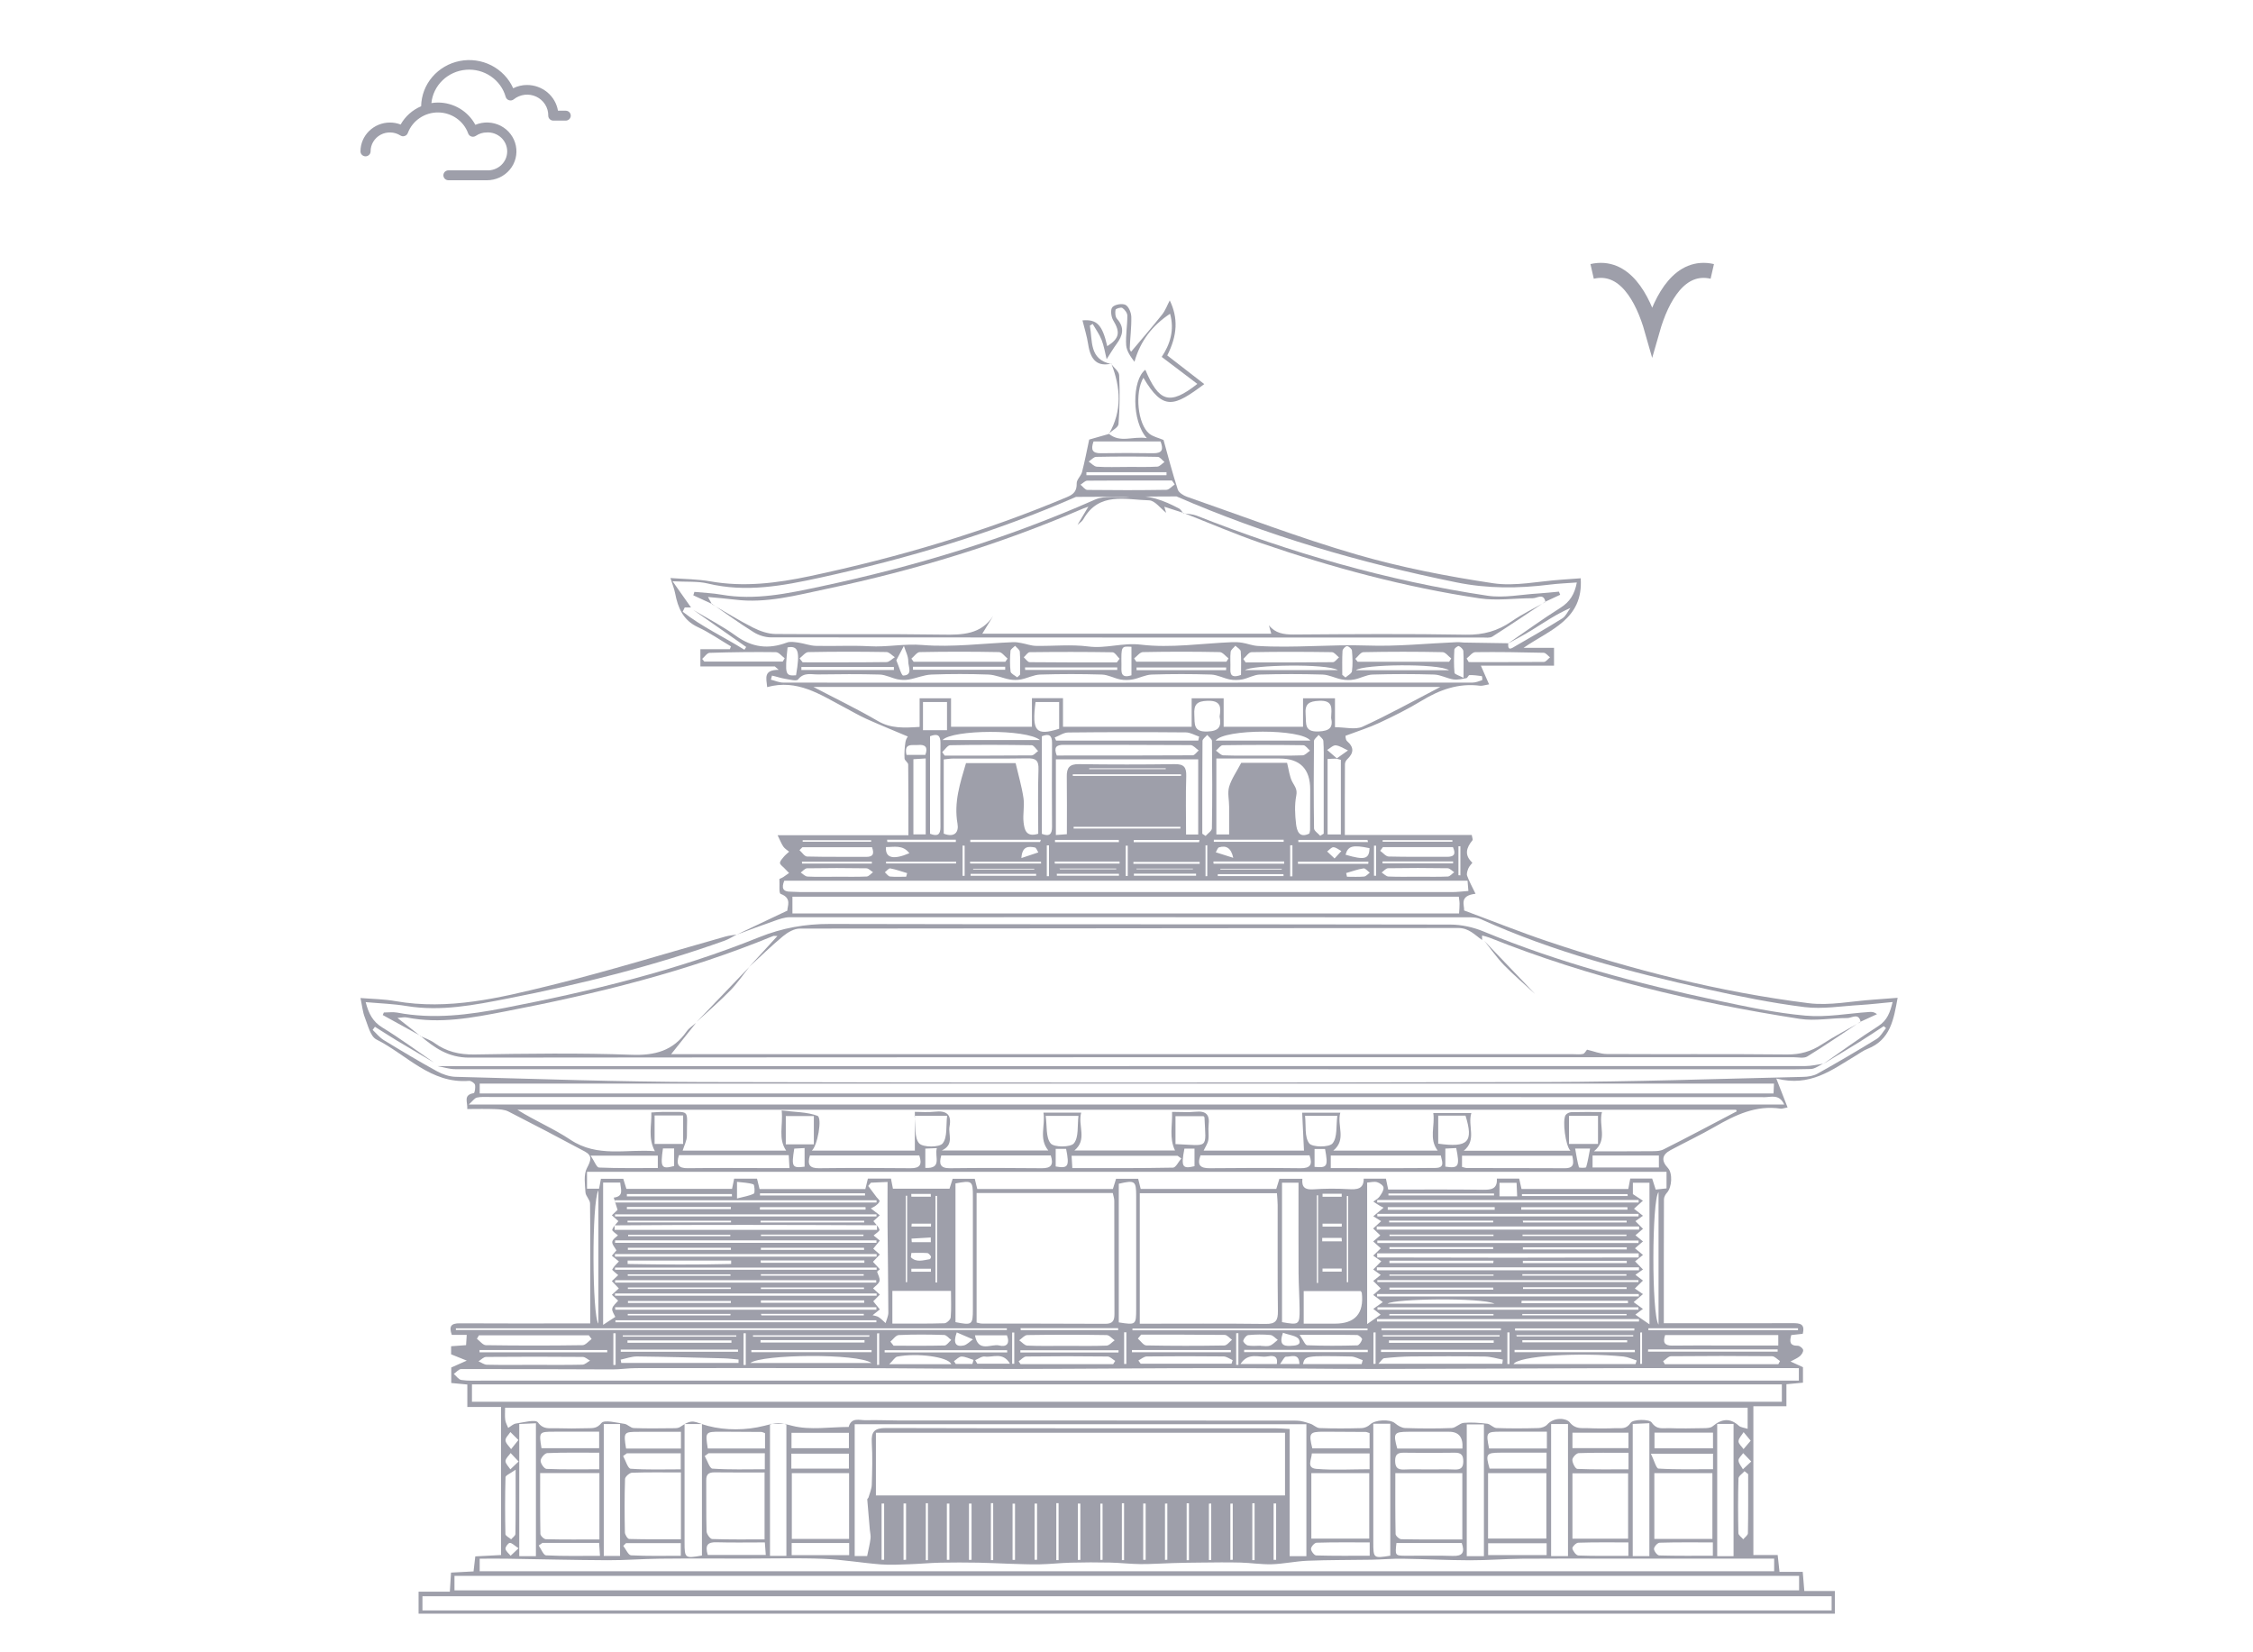 <svg width="75" height="55" viewBox="0 0 75 55" fill="none" xmlns="http://www.w3.org/2000/svg">
<mask id="mask0_674_7" style="mask-type:alpha" maskUnits="userSpaceOnUse" x="0" y="0" width="75" height="55">
<rect width="75" height="55" fill="#D9D9D9"/>
</mask>
<g mask="url(#mask0_674_7)">
<path d="M36.995 12.105C36.539 12.208 36.304 11.999 36.223 11.455C36.182 11.184 36.097 10.921 36.034 10.664C36.508 10.624 36.694 10.801 36.859 11.523C37.265 11.267 37.3 11.061 37.058 10.663C36.987 10.545 36.959 10.306 37.029 10.226C37.108 10.134 37.352 10.092 37.466 10.148C37.573 10.201 37.657 10.408 37.66 10.549C37.668 10.899 37.62 11.249 37.608 11.6C37.606 11.662 37.668 11.727 37.656 11.705C37.995 11.302 38.348 10.893 38.686 10.47C38.795 10.333 38.855 10.16 38.94 10C39.223 10.582 39.198 11.158 38.857 11.831C39.269 12.152 39.683 12.473 40.089 12.785C39.09 13.532 38.723 13.694 38.063 12.575C37.771 13.064 37.869 14.116 38.258 14.435C38.386 14.539 38.569 14.575 38.733 14.645C38.88 15.174 39.027 15.739 39.206 16.293C39.24 16.398 39.395 16.495 39.515 16.537C41.392 17.19 43.251 17.903 45.157 18.457C46.64 18.888 48.173 19.184 49.703 19.414C50.439 19.524 51.218 19.346 51.977 19.296C52.208 19.28 52.438 19.263 52.62 19.249C52.714 20.628 51.592 20.959 50.719 21.564H51.732V22.159H49.297C49.395 22.38 49.474 22.562 49.57 22.78C49.416 22.805 49.34 22.836 49.27 22.826C48.556 22.733 47.93 22.957 47.328 23.323C46.877 23.598 46.399 23.835 45.92 24.059C45.579 24.219 45.217 24.331 44.792 24.491C44.792 24.491 44.784 24.619 44.845 24.672C45.084 24.882 45.064 25.069 44.848 25.274C44.807 25.313 44.772 25.381 44.772 25.436C44.767 26.209 44.768 26.983 44.768 27.793H48.993C49.005 27.877 49.038 27.944 49.016 27.971C48.811 28.221 48.738 28.462 49.013 28.716C49.02 28.722 48.911 28.829 48.883 28.899C48.85 28.979 48.814 29.082 48.84 29.153C48.909 29.343 49.009 29.522 49.119 29.751C48.556 29.813 48.758 30.144 48.738 30.306C49.689 30.659 50.591 31.022 51.512 31.332C54.346 32.285 57.237 33.02 60.206 33.393C60.911 33.482 61.647 33.322 62.367 33.275C62.624 33.258 62.881 33.236 63.17 33.214C63.039 33.932 62.935 34.613 62.165 34.915C62.022 34.971 61.896 35.068 61.762 35.147C60.99 35.608 60.26 36.191 59.131 35.9C59.286 36.298 59.39 36.563 59.507 36.863C59.375 36.888 59.324 36.91 59.277 36.904C58.457 36.779 57.767 37.114 57.086 37.506C56.605 37.783 56.101 38.021 55.611 38.284C55.321 38.44 55.297 38.637 55.524 38.88C55.684 39.051 55.659 39.516 55.493 39.7C55.44 39.758 55.391 39.846 55.391 39.922C55.385 41.279 55.387 42.636 55.387 44.046C55.555 44.046 55.692 44.046 55.829 44.046C57.111 44.046 58.393 44.049 59.675 44.044C59.91 44.044 60.098 44.06 60.011 44.398C59.888 44.412 59.764 44.426 59.629 44.44C59.574 44.647 59.565 44.799 59.849 44.796C59.912 44.796 60.016 44.88 60.025 44.936C60.035 45 59.972 45.095 59.915 45.143C59.823 45.218 59.708 45.263 59.604 45.32C59.73 45.378 59.856 45.435 60.019 45.509V46.025C59.848 46.041 59.674 46.058 59.468 46.077V46.809H58.368V51.762H59.177C59.199 51.966 59.216 52.126 59.238 52.321H60.011C60.03 52.542 60.045 52.728 60.064 52.959H61.08V53.714H13.934V52.981H14.975C14.989 52.749 15.002 52.562 15.014 52.347C15.268 52.333 15.507 52.321 15.764 52.307C15.783 52.14 15.801 51.992 15.822 51.807C16.103 51.792 16.38 51.778 16.68 51.762V46.834H15.557V46.086C15.369 46.069 15.207 46.053 15.022 46.036V45.52C15.21 45.437 15.375 45.364 15.538 45.291C15.375 45.225 15.212 45.158 15.017 45.081V44.812C15.176 44.801 15.327 44.788 15.515 44.776C15.521 44.67 15.529 44.566 15.537 44.433H15.04C14.939 44.149 15.014 44.047 15.303 44.049C16.598 44.058 17.893 44.052 19.189 44.052C19.327 44.052 19.466 44.052 19.649 44.052C19.649 43.845 19.649 43.68 19.649 43.517C19.649 42.365 19.654 41.212 19.642 40.061C19.642 39.936 19.495 39.813 19.489 39.686C19.474 39.417 19.424 39.102 19.537 38.885C19.668 38.634 19.735 38.474 19.467 38.329C18.624 37.878 17.777 37.433 16.925 36.999C16.794 36.932 16.626 36.925 16.474 36.919C16.18 36.907 15.884 36.916 15.554 36.916C15.577 36.692 15.403 36.448 15.772 36.387C15.803 36.383 15.834 36.196 15.811 36.107C15.795 36.05 15.68 35.973 15.616 35.978C14.339 36.082 13.537 35.105 12.532 34.602C12.33 34.501 12.249 34.131 12.146 33.871C12.072 33.684 12.055 33.476 12 33.221C12.391 33.253 12.784 33.256 13.169 33.325C14.928 33.633 16.623 33.218 18.299 32.807C20.266 32.324 22.201 31.722 24.151 31.174C24.272 31.14 24.4 31.129 24.524 31.109C24.389 31.179 24.258 31.263 24.117 31.314C21.767 32.152 19.355 32.758 16.909 33.236C15.795 33.454 14.681 33.676 13.533 33.487C13.095 33.414 12.649 33.401 12.173 33.358C12.272 33.74 12.408 34.006 12.728 34.203C13.321 34.565 13.881 34.98 14.455 35.374C14.037 35.127 13.615 34.879 13.198 34.629C12.957 34.483 12.72 34.328 12.481 34.179C12.456 34.213 12.43 34.248 12.405 34.282C12.527 34.397 12.636 34.537 12.778 34.623C13.363 34.98 13.951 35.332 14.552 35.662C14.736 35.763 14.96 35.839 15.168 35.844C17.897 35.914 20.628 36.012 23.359 36.018C32.733 36.04 42.106 36.04 51.48 36.018C54.327 36.012 57.173 35.911 60.021 35.846C60.182 35.843 60.364 35.816 60.503 35.738C61.169 35.366 61.827 34.98 62.476 34.581C62.604 34.503 62.681 34.344 62.783 34.223C62.758 34.201 62.734 34.179 62.709 34.157C62.44 34.333 62.173 34.514 61.9 34.683C61.499 34.932 61.091 35.173 60.687 35.419C61.298 34.996 61.899 34.554 62.526 34.156C62.831 33.961 62.918 33.692 63.004 33.354C62.619 33.39 62.274 33.432 61.927 33.453C61.309 33.488 60.679 33.597 60.072 33.523C58.984 33.387 57.904 33.168 56.834 32.93C54.259 32.359 51.711 31.688 49.297 30.597C49.197 30.552 49.075 30.535 48.965 30.535C41.406 30.53 33.847 30.529 26.288 30.532C26.116 30.532 25.939 30.597 25.774 30.655C25.355 30.799 24.94 30.958 24.523 31.111C25.069 30.852 25.614 30.594 26.21 30.312C26.203 30.174 26.376 29.897 25.987 29.755C25.923 29.732 25.958 29.443 25.945 29.259C25.993 29.236 26.038 29.218 26.076 29.194C26.141 29.152 26.203 29.105 26.267 29.06C26.214 29.005 26.16 28.952 26.107 28.896C26.056 28.84 25.967 28.784 25.965 28.727C25.964 28.662 26.034 28.588 26.084 28.528C26.138 28.462 26.206 28.408 26.269 28.35C26.203 28.294 26.124 28.251 26.077 28.182C26.011 28.084 25.968 27.971 25.886 27.802H30.24C30.24 26.995 30.243 26.222 30.233 25.45C30.233 25.381 30.114 25.316 30.111 25.247C30.101 25.064 30.114 24.877 30.142 24.695C30.156 24.603 30.22 24.518 30.22 24.516C29.731 24.309 29.288 24.13 28.852 23.934C28.593 23.817 28.348 23.673 28.096 23.539C27.3 23.119 26.535 22.595 25.538 22.872C25.506 22.556 25.415 22.3 25.922 22.296C25.878 22.258 25.836 22.221 25.793 22.184H23.315V21.61H24.296C24.308 21.578 24.321 21.547 24.333 21.516C23.967 21.301 23.617 21.054 23.235 20.877C22.74 20.648 22.569 20.237 22.475 19.753C22.444 19.591 22.379 19.437 22.318 19.241C22.779 19.277 23.221 19.276 23.65 19.352C24.769 19.549 25.861 19.411 26.955 19.179C29.891 18.557 32.757 17.709 35.527 16.543C35.747 16.451 35.848 16.339 35.842 16.089C35.838 15.964 35.986 15.844 36.02 15.711C36.112 15.354 36.181 14.992 36.258 14.632C36.469 14.572 36.694 14.508 36.918 14.444L36.91 14.436C37.292 14.758 37.704 14.511 38.177 14.584C37.665 14.022 37.681 12.642 38.127 12.308C38.571 13.36 38.921 13.521 39.858 12.779C39.462 12.48 39.073 12.185 38.672 11.88C38.944 11.474 39.106 10.991 38.95 10.444C38.359 10.836 37.964 11.344 37.765 12.043C37.626 11.86 37.502 11.677 37.489 11.488C37.468 11.162 37.53 10.832 37.528 10.506C37.528 10.417 37.441 10.303 37.362 10.251C37.315 10.219 37.141 10.275 37.135 10.31C37.117 10.408 37.125 10.546 37.184 10.613C37.447 10.906 37.376 11.17 37.17 11.449C37.058 11.601 36.962 11.768 36.839 11.957C36.783 11.73 36.75 11.512 36.671 11.313C36.598 11.127 36.475 10.959 36.374 10.783C36.343 10.801 36.311 10.82 36.28 10.839C36.374 11.341 36.249 11.964 36.988 12.116L36.996 12.108L36.995 12.105ZM50.207 21.412C50.185 21.698 50.337 21.569 50.446 21.507C50.971 21.203 51.497 20.905 52.009 20.583C52.125 20.509 52.189 20.355 52.278 20.237C51.813 20.439 51.42 20.709 51.017 20.959C50.751 21.126 50.47 21.27 50.194 21.424C50.776 21.024 51.349 20.607 51.946 20.231C52.258 20.035 52.418 19.778 52.491 19.389C52.18 19.412 51.887 19.423 51.596 19.459C50.552 19.59 49.52 19.598 48.475 19.384C45.276 18.734 42.16 17.825 39.164 16.524C38.048 16.529 36.934 16.535 35.818 16.54C33.075 17.738 30.221 18.592 27.3 19.229C26.067 19.498 24.833 19.731 23.561 19.423C23.225 19.342 22.863 19.375 22.39 19.349C22.628 19.688 22.816 19.954 23.003 20.22H22.794C22.771 20.267 22.749 20.313 22.726 20.362C23.361 20.861 24.098 21.202 24.78 21.628C24.8 21.597 24.82 21.567 24.84 21.536C24.254 21.126 23.666 20.715 23.079 20.302C23.552 20.586 24.048 20.839 24.493 21.161C25.033 21.553 25.579 21.62 26.192 21.39C26.305 21.348 26.449 21.372 26.577 21.39C26.773 21.418 26.964 21.494 27.159 21.499C27.753 21.515 28.351 21.479 28.944 21.512C29.532 21.546 30.104 21.42 30.707 21.47C31.707 21.552 32.728 21.415 33.739 21.375C33.828 21.372 33.917 21.39 34.005 21.406C34.166 21.435 34.323 21.496 34.483 21.499C35.065 21.51 35.655 21.445 36.227 21.519C36.82 21.597 37.371 21.384 37.983 21.459C38.974 21.578 39.998 21.417 41.008 21.376C41.123 21.372 41.239 21.376 41.353 21.395C41.523 21.423 41.689 21.49 41.859 21.501C43.075 21.577 44.292 21.445 45.512 21.488C46.508 21.524 47.509 21.417 48.508 21.375C48.584 21.372 48.662 21.387 48.738 21.389C49.226 21.396 49.715 21.404 50.204 21.412H50.207ZM57.816 36.992C57.808 36.975 57.799 36.957 57.791 36.94H17.222C17.807 37.307 18.433 37.568 18.988 37.938C19.897 38.545 20.877 38.239 21.801 38.32C21.562 37.879 21.697 37.459 21.682 37.031C21.845 37.024 21.96 37.01 22.074 37.011C23.02 37.027 22.861 36.877 22.866 37.806C22.866 37.968 22.776 38.131 22.724 38.301H26.171C25.894 37.895 26.074 37.47 26.021 36.964C26.462 37.02 26.863 37.01 27.212 37.142C27.38 37.206 27.212 38.152 27.023 38.301H30.454V37.01C30.658 37.01 30.89 37.031 31.117 37.005C31.506 36.96 31.685 37.095 31.609 37.495C31.558 37.763 31.777 38.097 31.351 38.296H34.897C34.572 37.901 34.807 37.461 34.735 37.036H35.991C35.873 37.47 36.206 37.931 35.767 38.295H39.115C38.913 37.876 39.033 37.456 39.017 37.011C39.313 37.011 39.56 37.031 39.802 37.006C40.147 36.971 40.276 37.105 40.234 37.445C40.214 37.612 40.251 37.785 40.223 37.948C40.203 38.071 40.121 38.183 40.068 38.3H43.408C43.388 37.875 43.368 37.465 43.348 37.038H44.617C44.498 37.472 44.834 37.932 44.384 38.3H47.859C47.558 37.907 47.779 37.467 47.712 37.05H48.979C48.848 37.484 49.172 37.945 48.728 38.304H52.278C52.114 38.147 52.002 37.285 52.119 37.115C52.155 37.062 52.244 37.022 52.31 37.02C52.63 37.011 52.949 37.016 53.328 37.016C53.205 37.475 53.537 37.935 53.062 38.323C53.692 38.323 54.287 38.326 54.881 38.32C55.047 38.318 55.236 38.331 55.376 38.261C56.194 37.851 57 37.419 57.811 36.994L57.816 36.992ZM29.158 49.778H42.777V47.692H29.158V49.778ZM15.711 46.66H59.316V46.081H15.711V46.66ZM14.063 53.606H60.973V53.133H14.063V53.606ZM59.888 52.456H15.129V52.939H59.89V52.456H59.888ZM58.175 46.858H16.814C16.814 47.012 16.802 47.141 16.819 47.265C16.831 47.357 16.883 47.443 16.917 47.531C17.003 47.48 17.084 47.398 17.175 47.385C17.427 47.349 17.827 47.237 17.908 47.348C18.087 47.59 18.279 47.535 18.481 47.541C18.843 47.552 19.206 47.552 19.569 47.541C19.73 47.536 19.867 47.556 20.021 47.368C20.119 47.248 20.521 47.36 20.784 47.395C20.891 47.408 20.989 47.531 21.095 47.536C21.535 47.553 21.976 47.545 22.416 47.541C22.491 47.541 22.583 47.541 22.639 47.5C23.076 47.198 23.101 47.342 23.571 47.465C24.159 47.619 24.848 47.612 25.438 47.461C25.875 47.349 25.936 47.348 26.376 47.461C26.966 47.612 27.622 47.499 28.251 47.499C28.34 47.167 28.612 47.279 28.822 47.275C29.185 47.265 29.547 47.282 29.91 47.284C34.326 47.284 38.742 47.284 43.158 47.289C43.312 47.289 43.469 47.343 43.617 47.39C43.726 47.424 43.822 47.533 43.928 47.536C44.393 47.553 44.86 47.55 45.327 47.538C45.423 47.535 45.54 47.485 45.61 47.416C45.772 47.256 46.267 47.231 46.437 47.374C46.53 47.454 46.659 47.531 46.774 47.535C47.292 47.552 47.81 47.555 48.327 47.535C48.462 47.528 48.592 47.374 48.728 47.362C48.987 47.34 49.251 47.362 49.508 47.391C49.615 47.404 49.712 47.531 49.816 47.535C50.281 47.552 50.748 47.548 51.215 47.536C51.315 47.533 51.442 47.491 51.505 47.419C51.741 47.155 52.144 47.208 52.251 47.342C52.447 47.584 52.647 47.53 52.86 47.539C53.169 47.552 53.482 47.552 53.792 47.539C53.965 47.531 54.131 47.59 54.285 47.359C54.364 47.24 54.901 47.233 54.981 47.348C55.157 47.603 55.356 47.533 55.553 47.539C55.941 47.553 56.33 47.547 56.719 47.539C56.818 47.538 56.943 47.535 57.01 47.478C57.33 47.211 57.601 47.202 57.886 47.46C57.948 47.516 58.057 47.522 58.177 47.561V46.856L58.175 46.858ZM47.949 22.865H27.076C27.851 23.271 28.552 23.608 29.219 23.998C29.655 24.255 30.095 24.23 30.613 24.196V23.245H31.659V24.191H34.352V23.24H35.386V24.191H39.669V23.245H40.734V24.192H43.377V23.245H44.44V24.206C44.778 24.206 45.115 24.3 45.358 24.189C46.208 23.802 47.026 23.345 47.947 22.867L47.949 22.865ZM32.51 39.714V44.024C32.583 44.038 32.631 44.057 32.681 44.057C34.054 44.06 35.425 44.057 36.797 44.065C37.046 44.066 37.1 43.954 37.099 43.735C37.093 42.479 37.097 41.225 37.093 39.969C37.093 39.885 37.061 39.801 37.043 39.712H32.508L32.51 39.714ZM37.942 44.062C39.366 44.062 40.751 44.052 42.134 44.069C42.469 44.074 42.545 43.953 42.54 43.643C42.525 42.467 42.535 41.289 42.532 40.111C42.532 39.985 42.517 39.86 42.508 39.719H37.942V44.062ZM59.884 45.541C57.865 45.541 55.889 45.538 53.912 45.541C51.195 45.547 48.478 45.566 45.761 45.568C44.029 45.568 42.297 45.541 40.566 45.541C38.289 45.541 36.013 45.566 33.735 45.568C31.99 45.568 30.246 45.544 28.502 45.541C26.057 45.537 23.613 45.538 21.168 45.541C20.91 45.541 20.653 45.583 20.395 45.583C18.714 45.58 17.034 45.568 15.353 45.571C15.271 45.571 15.19 45.677 15.107 45.734C15.19 45.804 15.266 45.921 15.358 45.935C15.574 45.968 15.797 45.957 16.016 45.957C30.336 45.957 44.656 45.957 58.977 45.957C59.272 45.957 59.568 45.957 59.882 45.957V45.543L59.884 45.541ZM55.471 39.006H19.541V39.569H19.942C19.964 39.448 19.984 39.34 20.004 39.238H20.748C20.788 39.367 20.821 39.473 20.852 39.574H24.369C24.395 39.448 24.417 39.34 24.439 39.235H25.2C25.231 39.358 25.257 39.465 25.285 39.579H28.807C28.836 39.459 28.861 39.351 28.891 39.232H29.659C29.681 39.344 29.701 39.449 29.725 39.568H31.608C31.646 39.448 31.681 39.34 31.713 39.238H32.449C32.48 39.365 32.507 39.473 32.532 39.577H37.047C37.086 39.449 37.119 39.342 37.152 39.239H37.889C37.92 39.368 37.947 39.476 37.972 39.575H42.486C42.526 39.446 42.559 39.339 42.59 39.239H43.355C43.324 39.533 43.458 39.607 43.72 39.589C44.105 39.563 44.496 39.56 44.884 39.583C45.17 39.6 45.397 39.586 45.397 39.235H46.136C46.161 39.356 46.184 39.463 46.212 39.597C47.278 39.597 48.325 39.588 49.371 39.603C49.657 39.608 49.85 39.568 49.829 39.232H50.572C50.599 39.35 50.622 39.457 50.649 39.577H54.204C54.227 39.454 54.248 39.347 54.27 39.23H54.999C55.038 39.351 55.074 39.467 55.116 39.597C55.247 39.583 55.356 39.571 55.477 39.558V39.008L55.471 39.006ZM59.062 51.882H56.587C55.594 51.882 54.602 51.882 53.61 51.882C52.631 51.882 51.651 51.876 50.672 51.885C50.092 51.891 49.511 51.938 48.931 51.937C48.182 51.935 47.434 51.896 46.685 51.885C46.34 51.88 45.993 51.912 45.646 51.918C44.94 51.93 44.232 51.924 43.527 51.952C43.132 51.968 42.738 52.056 42.341 52.069C41.992 52.08 41.644 52.022 41.294 52.013C40.86 52.002 40.424 52.008 39.99 52.013C39.675 52.014 39.363 52.021 39.048 52.03C38.688 52.039 38.325 52.067 37.964 52.064C37.626 52.061 37.29 52.021 36.953 52.013C36.518 52.003 36.083 52.005 35.648 52.016C35.298 52.025 34.95 52.066 34.6 52.072C34.262 52.078 33.923 52.061 33.585 52.052C33.248 52.042 32.908 52.021 32.571 52.016C32.149 52.01 31.727 52.007 31.307 52.016C30.957 52.024 30.609 52.058 30.258 52.069C29.946 52.08 29.63 52.098 29.319 52.074C28.682 52.024 28.049 51.913 27.411 51.888C26.563 51.856 25.712 51.88 24.862 51.88C23.896 51.88 22.93 51.874 21.963 51.884C21.383 51.89 20.802 51.938 20.222 51.935C19.103 51.93 17.983 51.901 16.864 51.884C16.569 51.879 16.274 51.884 15.968 51.884V52.302H59.06V51.88L59.062 51.882ZM59.056 36.07H15.969V36.398H59.039C59.045 36.281 59.05 36.183 59.054 36.07H59.056ZM48.564 29.849H26.379V30.407H48.571C48.578 30.283 48.589 30.182 48.587 30.081C48.587 30.006 48.571 29.933 48.562 29.85L48.564 29.849ZM15.604 36.767H59.395C59.232 36.409 58.955 36.521 58.749 36.521C44.599 36.515 30.45 36.515 16.299 36.515C16.158 36.515 16.01 36.504 15.874 36.535C15.798 36.552 15.741 36.645 15.605 36.767H15.604ZM48.853 29.315H26.108C26.006 29.566 26.065 29.684 26.322 29.682C26.438 29.682 26.553 29.695 26.67 29.695C33.892 29.695 41.112 29.695 48.333 29.695C48.509 29.695 48.685 29.671 48.881 29.657C48.87 29.519 48.862 29.419 48.853 29.315ZM28.866 51.797C28.913 51.566 28.958 51.392 28.979 51.213C28.992 51.12 28.965 51.022 28.956 50.925C28.927 50.587 28.897 50.248 28.87 49.911C28.87 49.89 28.903 49.87 28.911 49.847C28.951 49.704 29.017 49.562 29.021 49.417C29.035 48.952 29.048 48.485 29.021 48.02C28.998 47.653 29.11 47.535 29.493 47.535C33.816 47.548 38.138 47.542 42.461 47.544C42.599 47.544 42.736 47.556 42.931 47.566V51.801H43.488V47.408H28.452V51.797H28.866ZM37.489 22.724C41.333 22.724 45.178 22.724 49.021 22.721C49.128 22.721 49.236 22.675 49.339 22.64C49.351 22.635 49.339 22.507 49.329 22.506C49.192 22.486 49.054 22.468 48.917 22.472C48.883 22.472 48.853 22.567 48.814 22.574C48.669 22.601 48.518 22.637 48.377 22.615C48.164 22.582 47.958 22.462 47.747 22.454C47.062 22.433 46.374 22.433 45.69 22.454C45.484 22.461 45.283 22.581 45.077 22.619C44.943 22.646 44.795 22.641 44.66 22.615C44.446 22.574 44.241 22.461 44.029 22.454C43.331 22.433 42.632 22.434 41.933 22.454C41.74 22.461 41.552 22.576 41.358 22.615C41.224 22.641 41.076 22.643 40.942 22.618C40.73 22.577 40.528 22.462 40.318 22.454C39.658 22.433 38.997 22.433 38.339 22.454C38.129 22.461 37.925 22.574 37.713 22.615C37.578 22.641 37.432 22.643 37.296 22.618C37.088 22.577 36.889 22.461 36.682 22.454C35.997 22.433 35.309 22.433 34.625 22.454C34.413 22.461 34.206 22.573 33.993 22.615C33.871 22.64 33.738 22.64 33.615 22.618C33.377 22.574 33.143 22.464 32.907 22.454C32.273 22.431 31.639 22.43 31.005 22.454C30.755 22.464 30.509 22.574 30.258 22.619C30.137 22.641 30.003 22.637 29.88 22.612C29.68 22.57 29.485 22.461 29.288 22.454C28.603 22.434 27.915 22.44 27.23 22.45C27.003 22.453 26.759 22.369 26.566 22.618C26.516 22.683 26.281 22.618 26.133 22.595C25.987 22.57 25.846 22.52 25.699 22.489C25.696 22.489 25.674 22.577 25.662 22.624C25.8 22.658 25.937 22.722 26.076 22.722C29.88 22.727 33.686 22.727 37.491 22.725L37.489 22.724ZM48.679 51.244V49.035H46.449C46.449 49.725 46.444 50.395 46.458 51.062C46.458 51.124 46.581 51.235 46.648 51.236C47.317 51.249 47.986 51.244 48.679 51.244ZM49.536 51.213H51.477V49.036H49.536V51.213ZM57.004 51.225V49.035H55.071V51.225H57.004ZM19.954 49.033H17.981C17.981 49.721 17.977 50.388 17.989 51.056C17.989 51.12 18.107 51.235 18.173 51.236C18.761 51.25 19.351 51.244 19.954 51.244V49.033ZM43.653 51.215H45.581V49.036H43.653V51.215ZM25.452 51.244V49.013C24.875 49.013 24.333 49.017 23.792 49.01C23.597 49.007 23.508 49.07 23.51 49.273C23.516 49.841 23.504 50.408 23.521 50.975C23.524 51.065 23.641 51.228 23.709 51.23C24.286 51.25 24.864 51.242 25.452 51.242V51.244ZM26.359 49.035V51.225H28.265V49.035H26.359ZM52.345 51.218H54.198V49.042H52.345V51.218ZM22.67 49.013C22.096 49.013 21.567 49.003 21.039 49.022C20.955 49.025 20.809 49.156 20.807 49.231C20.787 49.823 20.79 50.416 20.802 51.009C20.804 51.087 20.894 51.227 20.946 51.228C21.52 51.244 22.094 51.238 22.668 51.238V49.011L22.67 49.013ZM39.887 27.779V25.276H35.149V27.795C35.284 27.785 35.392 27.778 35.515 27.768C35.515 27.107 35.521 26.477 35.512 25.847C35.507 25.559 35.602 25.431 35.916 25.436C36.977 25.451 38.039 25.451 39.1 25.436C39.409 25.431 39.498 25.535 39.489 25.837C39.467 26.48 39.483 27.124 39.483 27.778H39.887V27.779ZM34.562 27.756C34.562 27.028 34.545 26.317 34.57 25.607C34.581 25.297 34.466 25.238 34.191 25.243C33.375 25.257 32.56 25.247 31.744 25.249C31.634 25.249 31.525 25.269 31.416 25.279V27.75C31.776 27.89 31.925 27.7 31.874 27.415C31.748 26.707 31.962 26.063 32.157 25.402H33.809C33.904 25.811 34.015 26.186 34.071 26.569C34.11 26.832 34.043 27.108 34.074 27.375C34.102 27.6 34.147 27.882 34.561 27.754L34.562 27.756ZM37.242 44.018C37.815 44.108 37.821 44.103 37.822 43.57C37.822 42.319 37.822 41.066 37.822 39.815C37.822 39.305 37.783 39.278 37.243 39.403V44.018H37.242ZM31.807 39.392V44.01C32.361 44.119 32.386 44.1 32.386 43.582C32.386 42.33 32.386 41.079 32.386 39.826C32.386 39.303 32.364 39.288 31.808 39.392H31.807ZM42.845 25.391C42.907 25.635 42.926 25.848 43.019 26.024C43.099 26.175 43.194 26.27 43.152 26.482C43.091 26.788 43.108 27.119 43.145 27.434C43.172 27.644 43.242 27.915 43.586 27.747C43.595 27.708 43.609 27.67 43.611 27.633C43.614 27.182 43.615 26.729 43.615 26.278C43.615 25.592 43.275 25.249 42.595 25.249C41.901 25.249 41.207 25.249 40.491 25.249V27.776H40.917C40.917 27.456 40.919 27.151 40.917 26.846C40.916 26.625 40.857 26.39 40.917 26.187C40.995 25.924 41.165 25.689 41.32 25.391H42.85H42.845ZM17.84 51.8V47.376C17.631 47.385 17.459 47.393 17.286 47.401V51.8H17.84ZM22.788 47.401C22.788 47.587 22.788 47.74 22.788 47.892C22.788 49.044 22.788 50.195 22.788 51.345C22.788 51.868 22.803 51.88 23.367 51.778V47.401H22.786H22.788ZM45.716 47.393C45.716 47.581 45.716 47.734 45.716 47.886C45.716 49.036 45.716 50.186 45.716 51.336C45.716 51.871 45.722 51.876 46.281 51.784V47.393H45.716ZM20.099 47.402V51.792H20.641V47.402H20.099ZM49.398 51.8V47.413H48.827V51.8H49.398ZM51.635 47.402V51.798H52.197V47.402H51.635ZM54.906 51.798V47.374C54.697 47.384 54.525 47.391 54.352 47.399V51.798H54.906ZM57.708 51.801V47.399H57.164V51.801H57.708ZM25.632 47.399V51.789H26.178V47.399H25.632ZM15.176 44.217C15.176 44.236 15.176 44.254 15.176 44.273H33.517C33.517 44.254 33.517 44.236 33.517 44.217H15.173H15.176ZM42.677 39.37V44.01C43.245 44.111 43.267 44.097 43.262 43.574C43.258 43.175 43.231 42.775 43.228 42.373C43.223 41.382 43.226 40.391 43.226 39.368H42.677V39.37ZM45.301 42.977H43.399V44.06H44.437C45.112 44.06 45.411 43.719 45.333 43.036C45.333 43.025 45.321 43.014 45.299 42.977H45.301ZM29.706 44.057C30.308 44.057 30.873 44.065 31.439 44.047C31.514 44.046 31.642 43.925 31.648 43.85C31.673 43.56 31.657 43.268 31.657 42.969H29.706V44.057ZM54.564 40.929V40.827H45.83C45.83 40.861 45.83 40.895 45.83 40.929H54.564ZM29.196 40.938C29.196 40.887 29.193 40.836 29.191 40.785C26.281 40.772 23.37 40.764 20.46 40.788C20.46 40.837 20.46 40.889 20.46 40.938H29.196ZM20.077 39.364V44.1C20.284 43.965 20.446 43.858 20.61 43.752C20.571 43.788 20.533 43.822 20.494 43.858C20.452 43.758 20.364 43.649 20.381 43.56C20.399 43.461 20.513 43.377 20.578 43.294C20.532 43.251 20.451 43.176 20.368 43.1C20.449 43.025 20.53 42.952 20.6 42.887C20.527 42.81 20.448 42.726 20.367 42.644C20.446 42.569 20.526 42.495 20.58 42.445C20.518 42.387 20.368 42.28 20.381 42.257C20.437 42.148 20.54 42.06 20.603 41.989C20.53 41.93 20.449 41.864 20.368 41.799L20.602 41.525C20.575 41.558 20.547 41.589 20.521 41.622C20.47 41.525 20.368 41.422 20.382 41.335C20.395 41.247 20.519 41.175 20.572 41.121C20.518 41.071 20.368 40.979 20.381 40.935C20.413 40.825 20.518 40.735 20.585 40.648C20.533 40.601 20.451 40.528 20.368 40.453C20.459 40.366 20.549 40.28 20.558 40.273C20.505 40.105 20.468 39.985 20.431 39.865C20.784 39.82 20.659 39.583 20.647 39.364H20.076H20.077ZM35.179 25.149C36.682 25.149 38.191 25.151 39.702 25.142C39.77 25.142 39.837 25.036 39.904 24.98C39.814 24.918 39.724 24.804 39.632 24.802C38.224 24.792 36.814 24.796 35.404 24.793C35.158 24.793 35.073 24.88 35.179 25.149ZM22.601 38.452C22.5 38.765 22.581 38.889 22.892 38.885C23.796 38.874 24.7 38.88 25.603 38.882C25.817 38.882 26.032 38.882 26.281 38.882C26.27 38.701 26.264 38.583 26.256 38.452H22.601ZM26.961 38.461C26.868 38.774 26.955 38.889 27.263 38.886C28.281 38.874 29.3 38.875 30.318 38.886C30.637 38.889 30.699 38.754 30.602 38.461H26.961ZM34.979 38.461H31.334C31.251 38.746 31.298 38.891 31.623 38.886C32.642 38.874 33.661 38.875 34.681 38.886C34.986 38.889 35.082 38.779 34.979 38.461ZM39.963 38.46C39.84 38.788 39.959 38.889 40.273 38.886C41.278 38.875 42.285 38.874 43.29 38.886C43.628 38.891 43.698 38.76 43.592 38.458H39.963V38.46ZM44.3 38.882C45.495 38.882 46.642 38.889 47.789 38.877C48.122 38.872 47.994 38.642 47.963 38.464H44.3V38.882ZM52.339 38.469H48.669V38.844C48.735 38.858 48.783 38.88 48.833 38.88C49.917 38.883 51.003 38.88 52.088 38.886C52.424 38.889 52.385 38.698 52.339 38.469ZM54.445 41.121C54.506 41.17 54.599 41.247 54.693 41.323C54.599 41.404 54.506 41.485 54.427 41.552C54.506 41.617 54.599 41.695 54.693 41.773C54.599 41.849 54.506 41.925 54.43 41.987C54.505 42.063 54.598 42.16 54.693 42.257C54.598 42.323 54.501 42.39 54.441 42.434C54.515 42.491 54.604 42.558 54.693 42.627C54.596 42.72 54.5 42.815 54.422 42.891C54.505 42.947 54.599 43.013 54.693 43.077C54.584 43.17 54.475 43.265 54.382 43.344C54.478 43.414 54.584 43.492 54.691 43.57C54.596 43.641 54.501 43.711 54.439 43.76C54.568 43.85 54.716 43.951 54.909 44.083V39.37H54.357V39.748C54.497 39.84 54.593 39.904 54.691 39.968C54.584 40.064 54.477 40.16 54.394 40.235C54.484 40.307 54.589 40.388 54.693 40.469C54.598 40.537 54.501 40.605 54.441 40.648C54.522 40.728 54.609 40.816 54.694 40.903C54.602 40.982 54.509 41.062 54.444 41.117L54.445 41.121ZM29.062 42.884C29.14 42.954 29.214 43.024 29.291 43.092C29.213 43.171 29.135 43.249 29.07 43.316C29.133 43.394 29.211 43.49 29.289 43.587C29.21 43.651 29.129 43.716 29.048 43.78C29.105 43.797 29.186 43.803 29.247 43.842C29.333 43.897 29.403 43.973 29.48 44.041C29.513 43.925 29.572 43.809 29.572 43.693C29.569 42.739 29.554 41.785 29.546 40.83C29.541 40.346 29.546 39.862 29.546 39.344C29.336 39.353 29.165 39.361 28.992 39.368L28.902 39.477C28.995 39.603 29.09 39.728 29.183 39.852C29.218 39.898 29.289 39.954 29.28 39.986C29.263 40.044 29.202 40.094 29.149 40.134C29.101 40.173 29.038 40.196 28.989 40.224C29.105 40.313 29.196 40.383 29.288 40.453C29.207 40.528 29.126 40.602 29.074 40.649C29.141 40.736 29.245 40.825 29.277 40.935C29.289 40.98 29.141 41.069 29.081 41.125C29.132 41.167 29.211 41.231 29.289 41.295C29.211 41.39 29.133 41.485 29.07 41.564C29.135 41.622 29.211 41.69 29.289 41.759C29.208 41.844 29.129 41.93 29.06 42.001C29.132 42.078 29.21 42.163 29.289 42.249C29.21 42.319 29.132 42.389 29.052 42.46L29.194 42.319C29.225 42.428 29.302 42.547 29.278 42.642C29.253 42.739 29.132 42.812 29.062 42.887V42.884ZM46.033 43.343C45.931 43.266 45.822 43.185 45.713 43.105C45.803 43.027 45.892 42.949 45.963 42.887C45.889 42.813 45.8 42.725 45.713 42.638C45.806 42.563 45.9 42.49 45.963 42.438C45.897 42.39 45.805 42.323 45.713 42.257C45.808 42.16 45.903 42.063 45.981 41.984C45.9 41.928 45.806 41.863 45.713 41.797C45.805 41.707 45.897 41.618 45.965 41.552C45.883 41.477 45.797 41.401 45.713 41.324C45.803 41.247 45.893 41.169 45.949 41.122C45.884 41.06 45.798 40.976 45.711 40.893C45.803 40.809 45.895 40.724 45.976 40.649C45.907 40.605 45.811 40.546 45.716 40.486C45.825 40.395 45.934 40.305 46.06 40.199C46.02 40.181 45.977 40.164 45.938 40.14C45.862 40.095 45.789 40.045 45.716 39.997C45.786 39.944 45.872 39.902 45.92 39.834C45.985 39.745 46.063 39.632 46.057 39.533C46.054 39.465 45.928 39.373 45.84 39.35C45.738 39.322 45.618 39.358 45.511 39.364V44.074C45.702 43.94 45.848 43.837 45.96 43.76C45.892 43.705 45.803 43.637 45.715 43.568C45.822 43.492 45.929 43.416 46.035 43.341L46.033 43.343ZM39.324 38.561C39.283 38.531 39.241 38.502 39.201 38.472H35.672C35.681 38.617 35.687 38.729 35.697 38.882C36.828 38.882 37.937 38.889 39.048 38.867C39.142 38.866 39.232 38.668 39.324 38.562V38.561ZM59.197 44.44H55.43C55.349 44.682 55.405 44.794 55.665 44.791C56.247 44.782 56.829 44.788 57.413 44.788C58.006 44.788 58.597 44.788 59.197 44.788V44.44ZM39.889 24.652L39.918 24.519C39.772 24.471 39.624 24.381 39.478 24.379C38.171 24.368 36.865 24.368 35.558 24.382C35.409 24.384 35.26 24.49 35.11 24.549C35.126 24.583 35.141 24.617 35.157 24.653H39.89L39.889 24.652ZM19.695 44.573C19.663 44.531 19.632 44.491 19.603 44.449H15.943L15.876 44.564C15.976 44.639 16.074 44.776 16.175 44.777C17.247 44.793 18.319 44.793 19.39 44.777C19.492 44.777 19.593 44.643 19.695 44.572V44.573ZM45.834 42.185C45.834 42.218 45.834 42.25 45.834 42.283H54.56C54.56 42.25 54.56 42.218 54.56 42.185H45.834ZM45.837 43.909C45.837 43.935 45.839 43.963 45.84 43.99H54.56C54.56 43.963 54.56 43.935 54.56 43.909H45.839H45.837ZM44.194 25.265V27.776H44.636V25.293C44.568 25.276 44.52 25.257 44.471 25.254C44.395 25.251 44.319 25.258 44.194 25.265ZM54.556 43.154C54.556 43.128 54.556 43.101 54.554 43.075H45.842C45.842 43.101 45.842 43.128 45.842 43.154H54.556ZM45.848 39.943C45.848 39.971 45.847 39.999 45.845 40.027H54.548V39.943H45.848ZM45.844 41.721C45.844 41.766 45.845 41.812 45.847 41.857C48.749 41.866 51.649 41.867 54.551 41.857C54.551 41.812 54.551 41.766 54.551 41.72H45.845L45.844 41.721ZM54.543 40.49C54.543 40.462 54.547 40.434 54.548 40.406H45.85C45.85 40.434 45.85 40.462 45.85 40.49H54.545H54.543ZM29.177 40.492C29.177 40.469 29.177 40.445 29.177 40.422H20.474C20.474 40.445 20.474 40.469 20.474 40.492H29.175H29.177ZM20.471 39.954C20.471 39.978 20.471 40.003 20.47 40.028H29.179C29.179 40.003 29.179 39.978 29.179 39.954H20.471ZM20.477 41.287C20.477 41.315 20.474 41.342 20.474 41.37H29.177C29.177 41.342 29.177 41.315 29.177 41.287H20.477ZM54.543 41.376C54.543 41.348 54.545 41.321 54.547 41.293H45.85C45.85 41.321 45.85 41.348 45.85 41.376H54.545H54.543ZM54.543 43.596C54.542 43.57 54.54 43.542 54.539 43.515H45.855C45.855 43.542 45.855 43.57 45.855 43.596H54.543ZM20.477 43.514C20.477 43.54 20.48 43.568 20.482 43.595H29.174C29.174 43.568 29.174 43.54 29.174 43.514H20.476H20.477ZM20.473 43.056C20.473 43.081 20.473 43.106 20.473 43.131H29.182V43.056H20.471H20.473ZM29.18 41.829C29.18 41.801 29.18 41.771 29.182 41.743H20.471C20.471 41.771 20.471 41.801 20.471 41.829H29.179H29.18ZM20.48 42.614C20.479 42.641 20.477 42.667 20.474 42.694H29.169C29.169 42.667 29.169 42.641 29.169 42.614H20.479H20.48ZM45.85 42.611C45.85 42.633 45.85 42.655 45.85 42.677H54.542C54.542 42.655 54.542 42.633 54.542 42.611H45.85ZM29.182 42.267C29.182 42.242 29.182 42.218 29.182 42.193H20.474C20.474 42.218 20.474 42.242 20.474 42.267H29.179H29.182ZM29.174 44.013C29.174 43.992 29.174 43.97 29.174 43.949H20.487C20.487 43.971 20.487 43.993 20.487 44.013H29.171H29.174ZM30.96 27.753C31.211 27.851 31.309 27.784 31.307 27.527C31.301 26.595 31.299 25.665 31.307 24.733C31.309 24.474 31.211 24.41 30.96 24.507V27.753ZM34.681 27.756C34.937 27.857 35.023 27.765 35.021 27.522C35.015 26.592 35.015 25.661 35.021 24.731C35.023 24.474 34.92 24.413 34.682 24.507V27.757L34.681 27.756ZM35.477 44.799C35.93 44.799 36.383 44.81 36.836 44.791C36.928 44.788 37.016 44.676 37.106 44.614C37.016 44.553 36.928 44.441 36.837 44.44C35.958 44.426 35.078 44.426 34.198 44.44C34.108 44.44 34.018 44.553 33.929 44.614C34.019 44.676 34.106 44.787 34.198 44.791C34.625 44.81 35.053 44.799 35.479 44.799H35.477ZM37.178 22.05L37.27 21.927C37.191 21.852 37.113 21.712 37.032 21.712C36.115 21.697 35.197 21.698 34.281 21.709C34.214 21.709 34.147 21.82 34.08 21.879C34.145 21.936 34.211 22.042 34.278 22.042C35.244 22.053 36.212 22.05 37.178 22.05ZM41.389 21.935C41.415 21.974 41.44 22.012 41.467 22.05C42.434 22.05 43.402 22.053 44.37 22.042C44.438 22.042 44.505 21.938 44.574 21.882C44.495 21.821 44.417 21.709 44.336 21.708C43.444 21.695 42.551 21.692 41.66 21.709C41.568 21.711 41.479 21.855 41.389 21.933V21.935ZM50.009 45.397C50.015 45.35 50.022 45.305 50.028 45.258C49.829 45.222 49.629 45.158 49.429 45.155C48.615 45.143 47.803 45.146 46.989 45.152C46.684 45.155 46.379 45.179 46.077 45.211C46.021 45.218 45.974 45.306 45.886 45.395H50.009V45.397ZM54.444 45.406C54.456 45.365 54.47 45.327 54.483 45.286C54.338 45.241 54.195 45.171 54.047 45.155C52.552 45.006 50.549 45.135 50.383 45.406H54.442H54.444ZM31.366 25.036C31.393 25.075 31.419 25.114 31.446 25.151C32.41 25.151 33.375 25.154 34.34 25.145C34.413 25.145 34.485 25.05 34.558 24.999C34.486 24.932 34.415 24.807 34.342 24.806C33.439 24.792 32.536 24.788 31.634 24.806C31.544 24.807 31.455 24.955 31.366 25.034V25.036ZM47.582 48.913C47.865 48.913 48.148 48.905 48.431 48.916C48.624 48.922 48.708 48.857 48.711 48.652C48.715 48.437 48.64 48.351 48.422 48.356C47.856 48.365 47.289 48.364 46.723 48.356C46.531 48.355 46.443 48.414 46.443 48.621C46.443 48.832 46.511 48.926 46.734 48.916C47.017 48.904 47.3 48.913 47.583 48.913H47.582ZM48.682 48.218C48.711 47.846 48.565 47.66 48.243 47.659C47.79 47.659 47.339 47.659 46.886 47.659C46.402 47.661 46.371 47.706 46.513 48.218H48.682ZM48.24 22.028L48.31 21.918C48.214 21.845 48.118 21.709 48.02 21.708C47.143 21.69 46.265 21.69 45.388 21.708C45.296 21.709 45.207 21.852 45.117 21.93L45.195 22.028H48.24ZM33.467 22.028L33.54 21.921C33.445 21.846 33.352 21.708 33.257 21.706C32.378 21.689 31.497 21.689 30.618 21.706C30.524 21.708 30.433 21.848 30.339 21.924C30.364 21.958 30.389 21.992 30.414 22.028H33.467ZM26.617 21.915C26.652 21.958 26.686 22.003 26.72 22.047C27.651 22.047 28.581 22.051 29.51 22.039C29.603 22.039 29.695 21.933 29.788 21.877C29.695 21.817 29.603 21.706 29.51 21.704C28.643 21.69 27.777 21.689 26.91 21.706C26.81 21.708 26.714 21.843 26.617 21.915ZM37.986 44.427L37.878 44.558C37.972 44.637 38.063 44.782 38.158 44.785C39.024 44.802 39.89 44.801 40.755 44.787C40.843 44.787 40.927 44.664 41.012 44.598C40.931 44.541 40.852 44.437 40.771 44.435C39.842 44.424 38.913 44.427 37.984 44.427H37.986ZM42.042 25.151C42.483 25.151 42.923 25.159 43.362 25.143C43.446 25.14 43.527 25.042 43.609 24.988C43.535 24.924 43.46 24.806 43.383 24.806C42.49 24.793 41.599 24.793 40.706 24.806C40.629 24.806 40.555 24.924 40.478 24.986C40.559 25.041 40.64 25.14 40.723 25.143C41.161 25.159 41.602 25.151 42.042 25.151ZM45.523 44.281C45.523 44.261 45.523 44.24 45.525 44.222H37.698C37.698 44.242 37.698 44.262 37.698 44.281H45.523ZM40.827 22.025C40.85 21.988 40.872 21.95 40.895 21.915C40.797 21.841 40.701 21.708 40.601 21.706C39.75 21.689 38.898 21.689 38.046 21.706C37.948 21.708 37.852 21.841 37.755 21.915C37.779 21.952 37.802 21.989 37.825 22.025H40.828H40.827ZM30.816 27.774V25.246C30.658 25.257 30.535 25.265 30.406 25.272V27.774H30.816ZM29.011 45.37C28.55 45.043 25.368 45.076 24.976 45.37H29.011ZM55.363 45.309C55.382 45.344 55.401 45.376 55.421 45.41H59.199C59.218 45.375 59.235 45.34 59.254 45.305C59.166 45.249 59.078 45.145 58.99 45.145C57.869 45.134 56.747 45.134 55.625 45.145C55.538 45.145 55.452 45.252 55.365 45.309H55.363ZM18.026 48.207H19.945V47.657C19.43 47.657 18.943 47.657 18.454 47.657C17.941 47.657 17.938 47.664 18.026 48.207ZM43.687 48.211H45.592V47.703C45.532 47.685 45.497 47.665 45.461 47.665C44.999 47.661 44.535 47.657 44.073 47.657C43.59 47.657 43.561 47.7 43.685 48.211H43.687ZM51.494 47.656C50.969 47.656 50.471 47.656 49.972 47.656C49.475 47.656 49.461 47.675 49.57 48.215H51.494V47.656ZM57.024 47.689H55.076V48.21H57.024V47.689ZM51.483 48.887V48.355C50.949 48.355 50.446 48.355 49.944 48.355C49.475 48.356 49.446 48.401 49.587 48.885H51.484L51.483 48.887ZM57.025 48.39H54.957C55.065 48.608 55.13 48.88 55.211 48.885C55.81 48.922 56.414 48.905 57.025 48.905V48.39ZM19.95 48.356C19.351 48.356 18.783 48.345 18.218 48.369C18.135 48.372 18 48.532 17.997 48.622C17.994 48.716 18.118 48.893 18.193 48.896C18.77 48.919 19.349 48.908 19.95 48.908V48.355V48.356ZM43.67 48.38C43.662 48.58 43.48 48.867 43.821 48.895C44.406 48.943 44.999 48.907 45.592 48.907V48.38H43.668H43.67ZM35.901 37.143H34.81C34.858 37.481 34.81 37.861 34.975 38.06C35.088 38.197 35.642 38.194 35.751 38.057C35.915 37.85 35.86 37.473 35.901 37.142V37.143ZM26.343 48.885H28.259V48.389H26.343V48.885ZM23.585 48.375C23.543 48.406 23.502 48.437 23.46 48.468C23.546 48.614 23.622 48.88 23.717 48.887C24.293 48.926 24.872 48.907 25.46 48.907V48.373H23.585V48.375ZM52.345 48.204H54.21V47.69H52.345V48.204ZM23.56 48.215H25.467V47.706C25.413 47.687 25.377 47.665 25.343 47.665C24.893 47.661 24.442 47.657 23.992 47.657C23.479 47.657 23.474 47.667 23.561 48.215H23.56ZM26.348 48.207H28.259V47.695H26.348V48.207ZM54.212 48.359C53.63 48.359 53.092 48.35 52.553 48.37C52.475 48.373 52.342 48.516 52.342 48.594C52.342 48.7 52.443 48.893 52.508 48.896C53.068 48.919 53.632 48.91 54.212 48.91V48.361V48.359ZM46.486 51.361C46.44 51.778 46.44 51.782 46.779 51.786C47.306 51.79 47.834 51.773 48.36 51.792C48.694 51.803 48.767 51.67 48.66 51.361H46.486ZM53.015 38.861H55.223V38.464H53.015V38.861ZM40.024 27.753C40.06 27.778 40.097 27.801 40.133 27.826C40.206 27.742 40.342 27.658 40.343 27.572C40.359 26.604 40.355 25.637 40.345 24.667C40.345 24.599 40.242 24.532 40.188 24.463C40.133 24.53 40.032 24.596 40.03 24.663C40.021 25.693 40.023 26.723 40.023 27.753H40.024ZM43.948 27.821C43.987 27.798 44.026 27.774 44.065 27.751C44.065 26.992 44.065 26.234 44.065 25.475C44.065 25.204 44.073 24.932 44.053 24.663C44.048 24.592 43.952 24.529 43.897 24.463C43.843 24.532 43.741 24.6 43.741 24.669C43.73 25.637 43.729 26.604 43.743 27.572C43.743 27.656 43.877 27.739 43.948 27.821ZM52.23 37.142V38.077H53.196V37.142H52.23ZM39.129 38.083C40.265 38.131 40.141 38.267 40.096 37.193C40.096 37.184 40.08 37.175 40.063 37.153H39.131V38.083H39.129ZM27.092 38.093V37.15H26.158V38.093H27.092ZM21.791 37.131V38.077H22.741V37.131H21.791ZM47.877 37.136V38.069C48.875 38.209 49.058 38.013 48.785 37.136H47.877ZM43.444 37.142C43.48 37.465 43.421 37.844 43.581 38.057C43.684 38.194 44.247 38.197 44.359 38.06C44.526 37.858 44.473 37.478 44.518 37.142H43.443H43.444ZM20.868 48.376C20.826 48.406 20.785 48.437 20.743 48.467C20.826 48.614 20.901 48.884 20.994 48.89C21.543 48.93 22.096 48.91 22.662 48.91V48.376H20.868ZM30.444 37.142C30.489 37.492 30.433 37.876 30.598 38.058C30.724 38.198 31.27 38.198 31.38 38.061C31.544 37.856 31.488 37.476 31.528 37.142H30.444ZM19.92 44.06V39.624C19.692 40.008 19.713 43.822 19.92 44.06ZM20.841 48.218H22.668V47.661C22.187 47.661 21.73 47.661 21.271 47.661C20.759 47.661 20.754 47.668 20.841 48.218ZM21.898 38.468H19.662C19.788 38.654 19.86 38.861 19.94 38.864C20.589 38.891 21.24 38.88 21.898 38.88V38.468ZM55.211 44.093V39.681C54.988 39.94 54.976 43.76 55.211 44.093ZM37.055 45.41C37.078 45.373 37.1 45.336 37.124 45.3C37.038 45.249 36.954 45.155 36.868 45.154C35.966 45.143 35.063 45.143 34.161 45.154C34.077 45.154 33.995 45.258 33.91 45.314L33.974 45.409H37.055V45.41ZM39.105 16.126C39.073 16.082 39.044 16.037 39.013 15.994C38.074 15.994 37.135 15.991 36.196 16C36.12 16 36.045 16.087 35.969 16.134C36.045 16.195 36.122 16.308 36.199 16.308C37.075 16.319 37.95 16.319 38.826 16.305C38.919 16.303 39.011 16.188 39.105 16.126ZM37.895 45.288C37.92 45.323 37.945 45.358 37.972 45.393H40.997C41.009 45.355 41.022 45.314 41.034 45.275C40.933 45.232 40.832 45.152 40.729 45.152C39.878 45.143 39.028 45.143 38.177 45.152C38.082 45.152 37.989 45.239 37.894 45.288H37.895ZM31.376 24.633H34.618C34.169 24.264 31.716 24.28 31.376 24.633ZM48.823 21.918C48.847 21.958 48.87 21.998 48.893 22.039C49.727 22.039 50.562 22.042 51.395 22.033C51.464 22.033 51.531 21.933 51.598 21.88C51.528 21.827 51.459 21.731 51.388 21.729C50.628 21.711 49.869 21.698 49.111 21.708C49.015 21.708 48.918 21.845 48.823 21.918ZM23.375 21.932C23.398 21.961 23.421 21.992 23.445 22.022H26.056C26.077 21.985 26.101 21.947 26.122 21.911C26.023 21.84 25.925 21.708 25.825 21.708C25.091 21.698 24.356 21.708 23.623 21.731C23.538 21.734 23.457 21.862 23.375 21.932ZM49.538 51.764H51.486V51.37H49.538V51.764ZM57.019 51.342C56.404 51.342 55.826 51.334 55.248 51.352C55.18 51.353 55.062 51.484 55.06 51.557C55.06 51.633 55.169 51.775 55.234 51.776C55.824 51.793 56.414 51.786 57.019 51.786V51.342ZM24.585 45.368C24.585 45.331 24.585 45.294 24.585 45.255C24.423 45.241 24.262 45.219 24.098 45.215C23.133 45.19 22.169 45.163 21.204 45.152C21.023 45.151 20.843 45.221 20.661 45.258C20.667 45.295 20.673 45.331 20.681 45.368H24.585ZM18.059 51.356C18.017 51.386 17.975 51.417 17.933 51.446C18.014 51.56 18.092 51.769 18.177 51.773C18.766 51.803 19.355 51.789 19.973 51.789C19.961 51.611 19.953 51.49 19.944 51.358H18.058L18.059 51.356ZM40.468 24.652H43.62C43.318 24.253 40.749 24.258 40.468 24.652ZM45.596 51.342C44.983 51.342 44.406 51.334 43.829 51.352C43.76 51.353 43.643 51.484 43.642 51.557C43.642 51.632 43.751 51.775 43.815 51.776C44.403 51.793 44.992 51.786 45.596 51.786V51.342ZM36.403 14.694C36.302 14.975 36.369 15.091 36.644 15.087C37.226 15.077 37.808 15.077 38.389 15.087C38.697 15.091 38.734 14.956 38.633 14.694H36.402H36.403ZM28.268 51.362H26.354V51.767H28.268V51.362ZM23.56 51.759H25.492C25.481 51.605 25.472 51.485 25.461 51.342C24.899 51.342 24.372 51.353 23.845 51.337C23.563 51.33 23.462 51.429 23.56 51.759ZM54.207 51.342C53.636 51.342 53.085 51.334 52.538 51.352C52.466 51.353 52.331 51.495 52.343 51.544C52.365 51.636 52.469 51.775 52.544 51.778C53.092 51.798 53.641 51.789 54.207 51.789V51.342ZM17.165 48.921C16.992 49.047 16.83 49.108 16.828 49.173C16.81 49.803 16.811 50.433 16.825 51.064C16.825 51.124 16.948 51.18 17.015 51.239C17.065 51.18 17.157 51.12 17.158 51.059C17.169 50.391 17.165 49.725 17.165 48.921ZM20.841 51.365C20.81 51.397 20.779 51.426 20.748 51.457C20.834 51.568 20.916 51.767 21.008 51.772C21.557 51.801 22.108 51.787 22.663 51.787V51.365H20.841ZM17.759 45.432C18.302 45.432 18.845 45.439 19.387 45.426C19.472 45.425 19.556 45.337 19.642 45.291C19.561 45.249 19.481 45.169 19.401 45.168C18.328 45.16 17.255 45.158 16.183 45.168C16.097 45.168 16.013 45.263 15.929 45.314C16.022 45.353 16.114 45.425 16.207 45.428C16.724 45.439 17.241 45.432 17.759 45.432ZM37.519 15.541C37.853 15.541 38.19 15.552 38.523 15.533C38.606 15.529 38.684 15.432 38.765 15.378C38.689 15.319 38.614 15.208 38.538 15.208C37.855 15.194 37.173 15.194 36.49 15.208C36.406 15.21 36.324 15.309 36.241 15.364C36.332 15.423 36.419 15.529 36.514 15.535C36.847 15.557 37.183 15.543 37.517 15.543L37.519 15.541ZM40.6 23.849C40.647 23.553 40.653 23.315 40.202 23.327C39.839 23.338 39.738 23.45 39.758 23.794C39.775 24.099 39.716 24.367 40.192 24.35C40.577 24.336 40.668 24.194 40.6 23.849ZM34.472 23.368C34.345 24.348 34.486 24.502 35.258 24.259V23.368H34.472ZM31.525 23.369H30.725V24.305H31.525V23.369ZM44.312 23.895C44.327 23.587 44.389 23.307 43.919 23.327C43.572 23.343 43.433 23.424 43.463 23.785C43.488 24.081 43.404 24.368 43.891 24.348C44.263 24.333 44.383 24.216 44.312 23.895ZM43.261 44.43C43.385 44.608 43.446 44.777 43.514 44.78C44.07 44.802 44.627 44.799 45.184 44.783C45.241 44.782 45.322 44.66 45.343 44.583C45.352 44.548 45.235 44.438 45.175 44.438C44.582 44.427 43.989 44.432 43.262 44.432L43.261 44.43ZM29.641 44.659C29.677 44.704 29.712 44.749 29.747 44.794C30.313 44.794 30.878 44.802 31.443 44.787C31.519 44.785 31.59 44.667 31.665 44.603C31.586 44.545 31.508 44.438 31.427 44.437C30.924 44.421 30.422 44.416 29.919 44.44C29.823 44.444 29.733 44.583 29.639 44.66L29.641 44.659ZM54.873 44.215C54.873 44.236 54.873 44.258 54.873 44.278H59.854C59.854 44.258 59.854 44.236 59.854 44.215H54.873ZM47.227 29.183C47.551 29.183 47.874 29.192 48.196 29.177C48.27 29.173 48.338 29.083 48.41 29.033C48.335 28.987 48.262 28.901 48.187 28.901C47.527 28.89 46.869 28.89 46.209 28.901C46.136 28.901 46.065 28.993 45.993 29.043C46.068 29.089 46.142 29.173 46.219 29.177C46.555 29.192 46.891 29.183 47.227 29.183ZM27.845 29.183C28.18 29.183 28.516 29.192 28.85 29.177C28.923 29.173 28.992 29.083 29.062 29.033C28.987 28.988 28.914 28.903 28.839 28.903C28.183 28.892 27.524 28.892 26.868 28.903C26.796 28.903 26.726 28.994 26.655 29.044C26.729 29.091 26.802 29.173 26.879 29.178C27.201 29.194 27.523 29.184 27.845 29.184V29.183ZM26.714 28.199C26.681 28.232 26.647 28.266 26.614 28.299C26.698 28.372 26.779 28.507 26.865 28.511C27.52 28.528 28.177 28.517 28.832 28.523C29.085 28.524 29.099 28.403 29.029 28.201H26.712L26.714 28.199ZM46.035 28.199C46.005 28.24 45.974 28.28 45.945 28.321C46.038 28.386 46.13 28.507 46.226 28.511C46.871 28.528 47.516 28.515 48.162 28.521C48.434 28.524 48.459 28.406 48.367 28.199H46.037H46.035ZM29.757 22.302C29.757 22.269 29.757 22.237 29.757 22.202H26.677C26.677 22.235 26.677 22.268 26.677 22.302H29.757ZM48.24 22.311C47.89 22.075 45.357 22.109 45.139 22.311H48.24ZM58.194 49.069C58.153 49.036 58.114 49.005 58.074 48.972C58.004 49.053 57.875 49.131 57.872 49.214C57.855 49.819 57.856 50.424 57.869 51.031C57.869 51.101 57.974 51.168 58.031 51.238C58.085 51.171 58.184 51.104 58.186 51.037C58.199 50.382 58.194 49.725 58.194 49.07V49.069ZM54.864 44.917C54.864 44.942 54.862 44.967 54.861 44.992H59.176C59.176 44.967 59.176 44.942 59.176 44.917H54.864ZM20.216 45.014L20.213 44.939H15.963C15.963 44.964 15.963 44.989 15.963 45.014H20.216ZM41.417 44.933C41.417 44.958 41.417 44.983 41.415 45.008H45.532C45.532 44.983 45.532 44.958 45.532 44.933H41.417ZM33.529 45.018C33.529 44.993 33.528 44.969 33.526 44.944H29.449C29.449 44.969 29.449 44.993 29.449 45.018H33.528H33.529ZM30.392 22.195C30.392 22.227 30.392 22.26 30.392 22.294H33.462C33.462 22.262 33.462 22.229 33.462 22.195H30.392ZM44.538 22.307C44.172 22.079 41.649 22.134 41.445 22.307H44.538ZM29.014 45.009C29.014 44.986 29.014 44.962 29.014 44.939H25.012C25.012 44.962 25.012 44.986 25.012 45.009H29.014ZM54.424 45.009C54.424 44.984 54.422 44.959 54.42 44.934H50.418C50.418 44.959 50.418 44.984 50.418 45.009H54.422H54.424ZM45.973 44.928C45.973 44.953 45.973 44.978 45.971 45.003H49.976C49.976 44.978 49.976 44.953 49.976 44.928H45.974H45.973ZM54.403 44.287C54.405 44.264 54.407 44.242 54.408 44.219H50.435C50.435 44.242 50.435 44.264 50.435 44.287H54.403ZM45.988 44.217C45.988 44.239 45.988 44.261 45.988 44.282H49.964C49.964 44.261 49.964 44.239 49.964 44.217H45.988ZM20.664 44.923C20.664 44.948 20.664 44.973 20.664 44.997H24.568C24.568 44.972 24.568 44.947 24.568 44.923H20.667H20.664ZM31.667 45.41C31.57 45.16 30.507 45.029 29.869 45.158C29.793 45.174 29.736 45.28 29.602 45.41H31.667ZM43.374 45.406H45.327C45.34 45.362 45.35 45.319 45.363 45.275C45.234 45.233 45.106 45.157 44.977 45.154C43.447 45.124 43.447 45.127 43.374 45.406ZM39.293 27.58C39.293 27.56 39.294 27.541 39.296 27.521H35.74C35.74 27.541 35.74 27.56 35.74 27.58H39.293ZM39.316 25.829C39.316 25.811 39.316 25.792 39.316 25.773H35.712C35.712 25.792 35.712 25.811 35.712 25.829H39.316ZM50.641 40.184C50.641 40.212 50.641 40.238 50.641 40.266H54.176C54.176 40.238 54.176 40.212 54.176 40.184H50.641ZM46.197 40.181C46.197 40.21 46.197 40.24 46.197 40.269H49.757C49.757 40.24 49.757 40.21 49.757 40.181H46.197ZM54.184 39.812C54.184 39.79 54.182 39.768 54.181 39.748H50.664V39.812H54.184ZM50.653 43.297C50.653 43.325 50.65 43.353 50.649 43.38H54.193C54.193 43.352 54.193 43.324 54.193 43.297H50.655H50.653ZM49.749 43.395C49.307 43.185 46.401 43.229 46.192 43.395H49.749ZM46.219 39.728V39.792H49.735C49.735 39.77 49.735 39.75 49.734 39.728H46.219ZM49.724 44.698C49.724 44.671 49.724 44.643 49.724 44.617H46.236C46.236 44.643 46.236 44.671 46.236 44.698H49.724ZM50.677 44.611C50.677 44.634 50.677 44.657 50.677 44.681H54.167C54.167 44.657 54.167 44.634 54.167 44.611H50.677ZM50.695 41.519C50.695 41.542 50.695 41.567 50.695 41.59H54.153C54.153 41.567 54.153 41.542 54.153 41.519H50.695ZM46.254 41.513C46.254 41.535 46.254 41.555 46.253 41.577H49.707C49.707 41.555 49.707 41.535 49.706 41.513H46.254ZM28.766 41.605L28.762 41.533H25.329C25.329 41.556 25.329 41.58 25.329 41.605H28.765H28.766ZM24.333 41.605C24.333 41.581 24.331 41.556 24.33 41.533H20.901C20.901 41.556 20.901 41.581 20.901 41.605H24.331H24.333ZM25.298 40.181C25.298 40.209 25.296 40.235 25.295 40.263H28.814C28.814 40.235 28.814 40.209 28.813 40.181H25.298ZM24.328 40.248C24.328 40.223 24.33 40.199 24.331 40.175H20.869C20.869 40.199 20.869 40.223 20.868 40.248H24.328ZM54.153 42.043C54.153 42.018 54.153 41.993 54.153 41.969H50.694C50.694 41.993 50.694 42.018 50.694 42.043H54.153ZM20.901 42.856C20.901 42.873 20.901 42.89 20.901 42.905H24.328C24.328 42.888 24.328 42.871 24.328 42.856H20.901ZM25.329 42.856C25.329 42.873 25.329 42.89 25.329 42.907H28.762C28.762 42.89 28.762 42.873 28.762 42.856H25.329ZM24.349 44.696C24.349 44.67 24.349 44.643 24.349 44.617H20.888C20.888 44.643 20.888 44.67 20.888 44.696H24.349ZM50.7 42.848C50.7 42.866 50.7 42.887 50.7 42.905H54.148V42.848H50.7ZM49.71 42.043C49.714 42.017 49.715 41.99 49.718 41.965H46.253C46.253 41.992 46.253 42.018 46.253 42.043H49.712H49.71ZM25.32 41.955C25.323 41.981 25.326 42.008 25.327 42.034H28.774C28.774 42.008 28.774 41.981 28.774 41.955H25.32ZM20.893 41.959C20.893 41.998 20.893 42.035 20.893 42.074C22.041 42.095 23.191 42.101 24.339 42.074C24.339 42.037 24.339 41.998 24.339 41.961H20.893V41.959ZM25.317 44.608C25.317 44.634 25.317 44.662 25.317 44.689H28.779C28.779 44.662 28.779 44.634 28.779 44.608H25.317ZM24.33 43.372C24.33 43.35 24.33 43.327 24.33 43.305H20.904C20.904 43.327 20.904 43.35 20.904 43.372H24.33ZM25.329 43.287C25.329 43.313 25.329 43.34 25.329 43.367H28.769C28.769 43.341 28.769 43.315 28.769 43.287H25.329ZM49.712 42.929C49.71 42.905 49.709 42.884 49.707 42.86H46.253V42.929H49.714H49.712ZM25.299 39.722C25.299 39.745 25.299 39.77 25.299 39.793H28.796C28.796 39.77 28.796 39.745 28.796 39.722H25.301H25.299ZM24.366 39.823C24.366 39.798 24.366 39.772 24.364 39.747H20.868C20.868 39.772 20.868 39.798 20.868 39.823H24.366ZM40.975 45.012C40.975 44.987 40.975 44.962 40.975 44.938H37.682C37.682 44.962 37.682 44.987 37.682 45.012H40.975ZM37.233 45.02C37.233 44.995 37.234 44.97 37.236 44.945H33.967C33.967 44.97 33.967 44.995 33.967 45.02H37.233ZM33.973 44.211C33.976 44.233 33.977 44.254 33.98 44.278H37.222C37.222 44.256 37.222 44.234 37.222 44.211H33.974H33.973ZM34.122 22.216C34.124 22.244 34.125 22.272 34.127 22.3H37.192C37.192 22.272 37.192 22.244 37.191 22.216H34.12H34.122ZM40.815 22.308C40.815 22.279 40.816 22.247 40.818 22.218H37.835C37.835 22.247 37.835 22.279 37.835 22.308H40.813H40.815ZM31.141 42.688L31.195 42.692V39.809C31.177 39.809 31.159 39.809 31.141 39.809V42.688ZM41.968 44.796C41.968 44.796 41.968 44.797 41.968 44.799C42.07 44.799 42.184 44.825 42.274 44.791C42.372 44.757 42.448 44.667 42.535 44.6C42.455 44.544 42.377 44.446 42.29 44.438C42.047 44.416 41.8 44.418 41.555 44.441C41.49 44.447 41.406 44.553 41.386 44.628C41.375 44.667 41.477 44.776 41.541 44.787C41.678 44.812 41.823 44.794 41.966 44.794L41.968 44.796ZM36.165 15.718C36.165 15.751 36.165 15.785 36.165 15.818H38.832C38.832 15.785 38.832 15.751 38.832 15.718H36.167H36.165ZM32.456 44.449C32.563 45.043 33 44.72 33.262 44.787C33.495 44.847 33.632 44.737 33.52 44.449H32.456ZM37.665 21.53C37.324 21.508 37.323 21.508 37.332 22.125C37.335 22.33 37.275 22.602 37.665 22.478V21.53ZM41.312 22.467C41.312 22.212 41.325 21.944 41.303 21.68C41.298 21.614 41.186 21.555 41.124 21.494C41.07 21.563 40.976 21.625 40.967 21.698C40.944 21.888 40.967 22.083 40.958 22.274C40.945 22.529 41.078 22.548 41.312 22.467ZM26.499 22.478C26.638 21.684 26.575 21.483 26.217 21.55C26.124 22.448 26.141 22.507 26.499 22.478ZM40.393 28.677C40.394 28.7 40.396 28.725 40.398 28.749H42.749V28.677H40.391H40.393ZM45.548 28.753C45.55 28.73 45.551 28.705 45.553 28.682H43.208C43.208 28.705 43.208 28.73 43.208 28.753H45.55H45.548ZM46.023 28.675C46.023 28.697 46.023 28.718 46.023 28.739H48.372C48.372 28.718 48.372 28.697 48.372 28.675H46.024H46.023ZM32.291 28.682C32.292 28.702 32.294 28.724 32.297 28.744H34.657C34.657 28.724 34.656 28.702 34.654 28.682H32.292H32.291ZM26.695 28.682C26.695 28.703 26.698 28.724 26.7 28.745H29.023C29.023 28.724 29.023 28.703 29.023 28.682H26.697H26.695ZM29.496 28.682C29.496 28.702 29.496 28.721 29.496 28.741H31.828C31.828 28.721 31.828 28.702 31.828 28.682H29.496ZM42.728 29.161C42.728 29.141 42.727 29.119 42.725 29.099H40.538C40.538 29.119 40.538 29.141 40.539 29.161H42.727H42.728ZM34.492 29.152C34.492 29.131 34.492 29.11 34.492 29.089H32.311C32.311 29.11 32.311 29.131 32.311 29.152H34.492ZM42.504 45.404C42.557 45.081 42.316 45.132 42.167 45.154C41.904 45.194 41.561 45 41.294 45.404H42.504ZM39.935 28.753C39.935 28.732 39.935 28.711 39.935 28.689H37.73C37.73 28.711 37.73 28.732 37.73 28.753H39.935ZM35.109 28.679C35.11 28.7 35.112 28.722 35.115 28.745H37.27C37.27 28.724 37.27 28.702 37.268 28.679H35.11H35.109ZM39.816 29.15C39.816 29.127 39.816 29.105 39.816 29.082H37.746C37.746 29.105 37.746 29.127 37.746 29.15H39.814H39.816ZM37.25 29.15C37.25 29.128 37.25 29.108 37.248 29.086H35.18C35.18 29.108 35.18 29.128 35.182 29.15H37.25ZM32.462 45.274L32.533 45.393H33.621C33.38 44.986 33.042 45.197 32.782 45.155C32.684 45.14 32.571 45.232 32.463 45.275L32.462 45.274ZM28.936 44.494C28.939 44.478 28.942 44.463 28.945 44.449H25.066V44.494H28.936ZM22.069 38.228C21.977 38.866 22.018 38.925 22.441 38.813V38.228H22.069ZM49.92 44.488C49.92 44.472 49.92 44.457 49.92 44.443H46.032C46.032 44.458 46.032 44.474 46.032 44.488H49.92ZM50.476 44.441L50.49 44.486H54.369C54.369 44.471 54.369 44.455 54.369 44.441H50.476ZM52.435 38.231C52.477 38.46 52.505 38.66 52.561 38.855C52.567 38.878 52.793 38.878 52.801 38.853C52.858 38.662 52.888 38.461 52.933 38.231H52.437H52.435ZM29.838 21.98C29.927 22.184 30.005 22.489 30.069 22.487C30.4 22.472 30.23 22.182 30.235 22.017C30.24 21.846 30.143 21.672 30.09 21.499C30.009 21.653 29.929 21.807 29.837 21.981L29.838 21.98ZM33.862 22.546C33.893 22.517 33.926 22.487 33.957 22.458C33.957 22.204 33.968 21.949 33.949 21.695C33.945 21.625 33.847 21.563 33.792 21.497C33.738 21.553 33.643 21.605 33.638 21.666C33.62 21.894 33.612 22.128 33.641 22.353C33.651 22.426 33.786 22.483 33.862 22.546ZM24.511 44.492C24.511 44.478 24.511 44.465 24.511 44.45H20.732C20.732 44.465 20.732 44.478 20.732 44.492H24.511ZM44.686 22.465C44.72 22.493 44.754 22.523 44.789 22.551C44.865 22.483 44.996 22.42 45.005 22.344C45.035 22.117 45.025 21.883 45.005 21.655C45 21.599 44.899 21.51 44.84 21.508C44.789 21.508 44.694 21.606 44.691 21.664C44.675 21.93 44.683 22.198 44.683 22.464L44.686 22.465ZM48.719 22.563C48.719 22.187 48.728 21.928 48.713 21.672C48.708 21.611 48.627 21.533 48.564 21.507C48.532 21.494 48.416 21.578 48.414 21.622C48.4 21.879 48.394 22.14 48.419 22.395C48.423 22.447 48.573 22.484 48.719 22.563ZM48.114 38.833C48.557 38.902 48.601 38.825 48.476 38.215C48.361 38.222 48.243 38.226 48.114 38.233V38.832V38.833ZM37.419 50.038H37.346V51.933C37.371 51.933 37.394 51.933 37.419 51.932V50.038ZM38.056 51.922C38.084 51.922 38.11 51.922 38.138 51.922V50.047C38.11 50.047 38.084 50.047 38.056 50.047V51.922ZM35.163 51.932H35.239V50.037C35.214 50.037 35.188 50.037 35.163 50.037V51.932ZM29.347 51.919C29.375 51.919 29.404 51.919 29.432 51.921V50.047C29.404 50.047 29.375 50.047 29.347 50.047V51.916V51.919ZM42.397 51.922C42.425 51.922 42.453 51.922 42.481 51.922V50.046C42.453 50.046 42.425 50.046 42.397 50.046V51.921V51.922ZM41.688 51.932C41.712 51.932 41.739 51.932 41.764 51.932V50.038C41.739 50.038 41.712 50.038 41.688 50.04V51.933V51.932ZM32.986 51.932H33.062V50.037C33.038 50.037 33.011 50.037 32.986 50.037V51.93V51.932ZM34.523 50.049C34.495 50.049 34.468 50.049 34.44 50.049V51.921C34.468 51.921 34.495 51.921 34.523 51.921V50.049ZM35.964 50.049C35.936 50.049 35.908 50.049 35.88 50.049V51.924C35.908 51.924 35.936 51.924 35.964 51.924V50.049ZM32.256 51.924C32.284 51.924 32.312 51.921 32.342 51.921V50.049C32.314 50.049 32.286 50.049 32.256 50.049V51.924ZM40.958 51.924C40.984 51.922 41.011 51.921 41.037 51.919V50.049C41.011 50.049 40.984 50.051 40.958 50.052V51.926V51.924ZM36.703 50.051C36.679 50.051 36.654 50.051 36.629 50.051V51.924C36.654 51.924 36.679 51.921 36.703 51.921V50.052V50.051ZM33.707 51.924C33.735 51.924 33.761 51.924 33.789 51.924V50.051C33.761 50.051 33.735 50.051 33.707 50.051V51.924ZM40.32 50.047C40.295 50.047 40.268 50.051 40.243 50.052V51.929C40.268 51.929 40.295 51.927 40.32 51.926V50.047ZM31.52 51.922C31.548 51.922 31.576 51.922 31.604 51.922V50.049C31.576 50.049 31.548 50.049 31.52 50.051V51.921V51.922ZM39.503 51.933C39.528 51.933 39.554 51.933 39.579 51.933V50.04C39.554 50.04 39.528 50.04 39.503 50.04V51.933ZM38.781 51.924C38.807 51.922 38.834 51.921 38.859 51.919V50.047C38.832 50.047 38.806 50.049 38.781 50.051V51.926V51.924ZM30.89 50.038H30.819V51.935L30.89 51.932V50.037V50.038ZM30.078 51.924C30.106 51.924 30.134 51.921 30.162 51.919V50.046C30.134 50.046 30.106 50.046 30.078 50.046V51.921V51.924ZM45.59 28.233C45.028 28.115 44.871 28.159 44.792 28.451C45.43 28.638 45.579 28.598 45.59 28.233ZM50.505 39.821C50.498 39.641 50.492 39.507 50.485 39.372H49.916V39.821H50.505ZM46.253 41.096C46.253 41.111 46.254 41.128 46.256 41.144H49.717C49.717 41.128 49.717 41.111 49.717 41.096H46.254H46.253ZM54.139 41.144C54.142 41.128 54.144 41.111 54.147 41.096H50.683V41.144H54.14H54.139ZM46.251 43.738C46.251 43.755 46.248 43.77 46.247 43.788H49.717C49.717 43.77 49.717 43.755 49.717 43.738H46.25H46.251ZM24.534 39.893C24.759 39.834 24.942 39.809 25.096 39.731C25.136 39.711 25.119 39.437 25.08 39.423C24.915 39.367 24.731 39.365 24.534 39.34V39.893ZM50.677 42.415C50.677 42.431 50.677 42.446 50.677 42.463H54.142C54.142 42.448 54.142 42.432 54.142 42.415H50.677ZM49.718 42.467C49.718 42.453 49.718 42.438 49.718 42.425H46.251C46.251 42.438 46.251 42.453 46.251 42.467H49.718ZM50.692 40.632C50.695 40.652 50.698 40.671 50.702 40.691H54.15C54.15 40.671 54.15 40.652 54.15 40.632H50.692ZM46.243 40.632C46.243 40.651 46.243 40.671 46.243 40.69H49.707C49.707 40.671 49.707 40.651 49.707 40.632H46.243ZM50.675 43.738C50.675 43.753 50.675 43.767 50.675 43.783H54.147C54.147 43.767 54.147 43.753 54.147 43.738H50.675ZM24.319 42.468C24.319 42.451 24.317 42.435 24.316 42.418H20.897C20.897 42.435 20.897 42.451 20.897 42.468H24.319ZM25.329 42.415C25.329 42.431 25.329 42.448 25.329 42.463H28.752C28.752 42.448 28.752 42.431 28.752 42.415H25.329ZM24.313 43.786C24.316 43.769 24.317 43.753 24.321 43.736H20.897C20.897 43.753 20.897 43.769 20.897 43.786H24.313ZM25.331 43.735C25.337 43.752 25.341 43.767 25.348 43.785H28.755C28.755 43.767 28.755 43.752 28.755 43.735H25.331ZM28.74 41.144C28.743 41.128 28.746 41.111 28.747 41.096H25.331C25.331 41.111 25.331 41.128 25.331 41.144H28.74ZM24.311 41.15C24.311 41.135 24.311 41.117 24.313 41.102H20.91C20.91 41.117 20.91 41.135 20.91 41.15H24.31H24.311ZM25.318 40.633C25.318 40.652 25.318 40.672 25.318 40.691H28.769V40.633H25.318ZM24.335 40.69C24.335 40.671 24.335 40.652 24.335 40.633H20.89C20.89 40.652 20.89 40.671 20.89 40.69H24.335ZM26.784 38.835V38.215C26.65 38.223 26.541 38.228 26.44 38.234C26.343 38.843 26.37 38.889 26.784 38.835ZM31.187 38.217C31.015 38.225 30.909 38.23 30.803 38.234V38.877C31.379 38.902 31.103 38.502 31.187 38.219V38.217ZM35.143 38.828C35.561 38.903 35.606 38.825 35.49 38.243H35.143V38.828ZM39.428 38.234C39.313 38.843 39.355 38.916 39.764 38.819V38.234H39.428ZM43.76 38.841C44.187 38.882 44.216 38.825 44.11 38.247H43.76V38.841ZM44.502 25.243C44.66 25.131 44.767 25.056 44.873 24.98C44.737 24.919 44.607 24.826 44.467 24.81C44.378 24.801 44.275 24.908 44.18 24.964C44.275 25.047 44.37 25.129 44.502 25.243ZM30.177 25.128H30.803C30.898 24.876 30.803 24.776 30.567 24.798C30.377 24.817 30.084 24.717 30.177 25.128ZM30.153 42.681C30.168 42.681 30.182 42.68 30.198 42.678V39.803C30.182 39.803 30.168 39.803 30.153 39.803V42.681ZM31.849 44.352C31.715 44.726 31.827 44.838 32.074 44.788C32.188 44.765 32.284 44.654 32.389 44.584C32.218 44.511 32.046 44.437 31.85 44.352H31.849ZM44.834 42.68C44.849 42.68 44.865 42.68 44.88 42.68V39.812C44.865 39.812 44.849 39.812 44.834 39.812V42.68ZM43.836 42.706C43.85 42.706 43.864 42.706 43.878 42.706V39.787C43.864 39.787 43.85 39.787 43.836 39.787V42.706ZM42.708 44.362C42.573 44.751 42.716 44.812 42.954 44.799C43.11 44.791 43.337 44.787 43.239 44.586C43.178 44.461 42.906 44.44 42.708 44.363V44.362ZM29.493 28.196C29.465 28.559 29.731 28.632 30.272 28.4C30.048 28.109 29.759 28.201 29.493 28.196ZM44.812 29.061C44.821 29.102 44.831 29.144 44.84 29.184C45.03 29.184 45.22 29.195 45.408 29.178C45.475 29.172 45.535 29.094 45.599 29.05C45.529 28.999 45.452 28.896 45.391 28.906C45.195 28.935 45.003 29.007 44.812 29.061ZM38.806 25.601C38.806 25.591 38.806 25.582 38.806 25.573H36.258C36.258 25.582 36.258 25.591 36.258 25.601H38.806ZM17.256 47.933C17.141 47.818 17.066 47.743 16.99 47.668C16.931 47.762 16.821 47.858 16.828 47.945C16.836 48.047 16.947 48.14 17.014 48.238C17.082 48.152 17.149 48.068 17.256 47.934V47.933ZM17.264 48.649C17.143 48.521 17.071 48.443 16.998 48.367C16.937 48.456 16.83 48.544 16.828 48.633C16.828 48.725 16.931 48.818 16.989 48.91C17.065 48.839 17.14 48.767 17.264 48.649ZM30.165 29.183C30.176 29.144 30.187 29.103 30.198 29.064C30.011 29.008 29.826 28.942 29.636 28.906C29.586 28.896 29.516 28.99 29.456 29.035C29.513 29.085 29.566 29.169 29.628 29.177C29.806 29.195 29.986 29.183 30.165 29.183ZM48.349 28.019C48.349 28.002 48.349 27.983 48.349 27.966H46.027V28.019H48.349ZM45.539 28.03L45.522 27.958H43.22C43.22 27.982 43.22 28.006 43.22 28.03H45.539ZM40.407 27.952C40.407 27.975 40.407 27.999 40.407 28.022H42.732C42.732 27.999 42.732 27.975 42.732 27.952H40.407ZM34.623 28.027C34.631 28.003 34.64 27.98 34.648 27.955H32.3C32.3 27.978 32.3 28.002 32.3 28.027H34.623ZM29 28.019C29 28.002 29 27.985 29 27.968H26.72C26.72 27.985 26.72 28.002 26.72 28.019H29ZM43.256 45.403C43.247 45.02 42.973 45.169 42.808 45.16C42.757 45.157 42.696 45.292 42.612 45.403H43.256ZM32.37 45.401C32.382 45.356 32.395 45.312 32.407 45.267C32.275 45.227 32.143 45.158 32.009 45.155C31.927 45.155 31.841 45.253 31.757 45.309C31.777 45.34 31.796 45.37 31.816 45.401H32.368H32.37ZM29.53 27.953C29.533 27.978 29.535 28.002 29.538 28.027H31.819C31.819 28.002 31.819 27.978 31.819 27.953H29.532H29.53ZM41.151 45.432C41.175 45.432 41.2 45.432 41.225 45.432V44.377H41.151V45.432ZM24.826 44.38C24.802 44.38 24.777 44.38 24.752 44.38V45.437C24.777 45.437 24.802 45.437 24.826 45.437V44.382V44.38ZM20.493 44.379C20.468 44.379 20.443 44.379 20.418 44.38V45.437C20.443 45.437 20.468 45.435 20.493 45.434V44.379ZM50.25 44.351C50.227 44.351 50.202 44.351 50.179 44.351V45.403C50.202 45.403 50.227 45.403 50.25 45.403V44.351ZM37.421 45.401C37.446 45.401 37.471 45.401 37.495 45.401V44.348C37.471 44.348 37.446 44.348 37.421 44.348V45.401ZM39.915 28.033C39.92 28.008 39.923 27.985 39.928 27.96H37.74C37.74 27.985 37.74 28.008 37.74 28.033H39.915ZM42.668 28.942C42.668 28.934 42.668 28.926 42.668 28.918H40.625C40.625 28.926 40.625 28.934 40.625 28.942H42.668ZM34.429 28.942C34.429 28.942 34.429 28.926 34.429 28.918H32.395C32.395 28.918 32.395 28.934 32.395 28.942H34.429ZM34.001 28.562C34.214 28.49 34.388 28.431 34.564 28.374C34.527 28.316 34.497 28.22 34.45 28.21C34.24 28.17 34.027 28.157 34.001 28.563V28.562ZM29.267 44.38C29.244 44.38 29.221 44.384 29.197 44.385V45.434C29.221 45.434 29.244 45.432 29.267 45.431V44.38ZM54.601 45.4C54.621 45.4 54.641 45.4 54.662 45.398V44.352C54.641 44.352 54.621 44.354 54.601 44.356V45.4ZM45.721 45.4C45.744 45.4 45.769 45.397 45.792 45.397V44.352C45.769 44.352 45.744 44.352 45.721 44.354V45.4ZM33.693 45.395C33.716 45.395 33.741 45.395 33.764 45.397V44.356H33.693V45.395ZM37.248 28.031C37.248 28.006 37.245 27.983 37.243 27.958H35.12C35.12 27.983 35.12 28.006 35.12 28.031H37.247H37.248ZM17.261 51.537C17.121 51.445 17.043 51.355 16.97 51.359C16.916 51.362 16.819 51.495 16.828 51.557C16.841 51.639 16.937 51.709 16.998 51.786C17.066 51.72 17.135 51.656 17.261 51.537ZM58.278 47.956C58.177 47.833 58.11 47.752 58.043 47.672C57.982 47.773 57.88 47.871 57.873 47.973C57.869 48.057 57.981 48.149 58.041 48.236C58.108 48.157 58.177 48.076 58.278 47.956ZM58.297 48.649C58.174 48.521 58.1 48.446 58.029 48.37C57.973 48.451 57.872 48.535 57.873 48.613C57.876 48.712 57.967 48.809 58.02 48.907C58.094 48.837 58.169 48.767 58.297 48.649ZM32.112 28.151C32.088 28.151 32.066 28.148 32.043 28.146V29.155C32.066 29.155 32.088 29.155 32.112 29.155V28.149V28.151ZM34.847 29.166C34.872 29.166 34.895 29.166 34.92 29.166V28.14C34.895 28.14 34.872 28.14 34.847 28.14V29.167V29.166ZM37.474 29.158C37.497 29.158 37.52 29.158 37.542 29.158V28.149C37.519 28.149 37.495 28.149 37.474 28.149V29.158ZM40.131 29.167C40.15 29.167 40.17 29.166 40.189 29.164V28.136C40.17 28.136 40.15 28.137 40.131 28.139V29.167ZM43.023 28.136C42.998 28.136 42.973 28.137 42.948 28.139V29.172C42.973 29.172 42.998 29.17 43.023 29.169V28.136ZM39.71 28.934C39.71 28.934 39.71 28.921 39.71 28.915H37.832C37.832 28.915 37.832 28.927 37.832 28.934H39.71ZM35.269 28.912L35.288 28.937H37.158V28.912H35.269ZM44.426 28.576C44.526 28.467 44.59 28.398 44.652 28.33C44.565 28.283 44.479 28.206 44.39 28.202C44.322 28.199 44.249 28.293 44.179 28.343C44.247 28.408 44.316 28.472 44.428 28.577L44.426 28.576ZM45.739 29.15L45.808 29.153V28.149C45.785 28.149 45.763 28.149 45.739 28.149V29.148V29.15ZM48.55 29.133C48.571 29.133 48.593 29.136 48.615 29.138V28.168C48.593 28.168 48.571 28.17 48.55 28.171V29.133ZM41.053 28.552C40.981 28.221 40.818 28.136 40.581 28.206C40.533 28.22 40.508 28.313 40.472 28.37C40.656 28.428 40.838 28.486 41.053 28.554V28.552ZM30.335 39.742C30.335 39.773 30.336 39.803 30.338 39.834H30.987C30.987 39.803 30.985 39.773 30.984 39.742H30.336H30.335ZM44.669 41.32C44.666 41.282 44.664 41.243 44.661 41.206H44.015C44.015 41.243 44.015 41.282 44.015 41.32H44.669ZM30.339 41.706L30.321 41.849C30.5 42.032 30.732 41.95 30.952 41.914C30.971 41.911 31.002 41.838 30.991 41.821C30.96 41.776 30.913 41.713 30.868 41.71C30.693 41.698 30.517 41.706 30.339 41.706ZM30.99 42.331C30.99 42.298 30.99 42.264 30.99 42.232H30.338C30.338 42.264 30.338 42.298 30.338 42.331H30.99ZM44.025 42.225C44.025 42.26 44.025 42.294 44.025 42.328H44.664C44.664 42.294 44.664 42.26 44.664 42.225H44.025ZM44.664 39.837C44.664 39.804 44.664 39.77 44.664 39.737H44.026C44.026 39.77 44.026 39.804 44.026 39.837H44.664ZM30.35 40.733C30.347 40.764 30.344 40.797 30.341 40.828H30.991C30.991 40.797 30.993 40.764 30.994 40.733H30.352H30.35ZM44.666 40.83C44.666 40.797 44.666 40.766 44.666 40.733H44.026C44.026 40.766 44.026 40.797 44.026 40.83H44.666ZM30.987 41.349C30.987 41.296 30.984 41.245 30.984 41.192C30.77 41.205 30.556 41.217 30.343 41.23C30.346 41.268 30.349 41.309 30.352 41.348H30.987V41.349Z" fill="#9E9FAA"/>
<path d="M36.915 14.443C37.36 13.677 37.306 12.896 36.995 12.105L36.987 12.113C37.08 12.239 37.25 12.361 37.256 12.491C37.281 13.031 37.276 13.576 37.234 14.116C37.225 14.229 37.021 14.329 36.907 14.436L36.915 14.444V14.443Z" fill="#9E9FAA"/>
<path d="M13.992 34.476C13.575 34.246 13.158 34.017 12.741 33.787C12.753 33.759 12.766 33.731 12.778 33.703C12.926 33.703 13.078 33.68 13.222 33.706C14.428 33.937 15.612 33.781 16.8 33.551C19.685 32.992 22.538 32.301 25.267 31.199C26.043 30.887 26.798 30.754 27.623 30.756C34.508 30.773 41.393 30.762 48.279 30.776C48.652 30.776 49.049 30.865 49.396 31.01C51.904 32.047 54.512 32.738 57.159 33.302C58.132 33.508 59.112 33.719 60.1 33.807C60.799 33.871 61.514 33.734 62.222 33.686C62.297 33.681 62.372 33.675 62.484 33.758L61.933 34.011L61.939 34.019C61.876 33.698 61.641 33.89 61.494 33.888C60.967 33.884 60.425 33.994 59.912 33.915C56.381 33.368 52.92 32.542 49.592 31.215C49.51 31.182 49.423 31.164 49.337 31.139C49.337 31.189 49.337 31.24 49.337 31.29C49.091 31.119 48.903 30.89 48.537 30.89C41.233 30.902 33.929 30.898 26.625 30.91C26.438 30.91 26.224 31.033 26.071 31.159C25.677 31.484 25.312 31.844 24.935 32.189C25.24 31.856 25.544 31.521 25.88 31.156C25.79 31.156 25.762 31.148 25.74 31.156C22.861 32.343 19.855 33.081 16.808 33.669C15.73 33.877 14.647 34.089 13.54 33.868C13.457 33.851 13.363 33.876 13.231 33.884C13.517 34.109 13.754 34.296 13.992 34.483L13.998 34.475L13.992 34.476Z" fill="#9E9FAA"/>
<path d="M61.93 34.01C61.343 34.399 60.763 34.797 60.164 35.166C60.049 35.237 59.86 35.192 59.705 35.192C45.008 35.192 30.313 35.189 15.616 35.205C14.928 35.205 14.46 34.88 13.99 34.475L13.984 34.483C14.143 34.557 14.315 34.612 14.456 34.713C14.858 35.005 15.288 35.108 15.792 35.1C17.538 35.072 19.285 35.047 21.03 35.11C21.808 35.138 22.408 34.976 22.858 34.332C22.937 34.218 23.067 34.14 23.172 34.047C22.906 34.382 22.64 34.716 22.341 35.091C22.531 35.091 22.66 35.091 22.788 35.091C32.655 35.091 42.522 35.091 52.388 35.091C52.493 35.091 52.6 35.105 52.698 35.082C52.751 35.069 52.787 34.99 52.83 34.94C53.05 34.99 53.267 35.083 53.487 35.085C55.488 35.096 57.491 35.08 59.492 35.1C59.927 35.105 60.288 34.999 60.646 34.766C61.062 34.495 61.504 34.266 61.935 34.019L61.928 34.011L61.93 34.01Z" fill="#9E9FAA"/>
<path d="M60.697 35.405C60.557 35.468 60.417 35.58 60.276 35.584C59.604 35.603 58.93 35.592 58.256 35.592C43.888 35.592 29.521 35.592 15.152 35.589C14.957 35.589 14.76 35.522 14.564 35.488C29.74 35.488 44.916 35.488 60.092 35.486C60.294 35.486 60.495 35.435 60.697 35.407V35.405Z" fill="#9E9FAA"/>
<path d="M51.441 20.027C50.856 20.416 50.274 20.811 49.681 21.189C49.595 21.244 49.454 21.221 49.339 21.221C41.448 21.221 33.559 21.224 25.668 21.216C25.475 21.216 25.261 21.149 25.096 21.048C24.621 20.752 24.168 20.422 23.706 20.105L23.698 20.113C24.153 20.374 24.598 20.654 25.064 20.889C25.295 21.006 25.567 21.102 25.821 21.104C27.672 21.121 29.524 21.095 31.374 21.124C32.04 21.135 32.655 21.124 33.066 20.497C32.947 20.688 32.831 20.88 32.7 21.093H42.319C42.29 20.986 42.266 20.9 42.241 20.814C42.455 21.082 42.735 21.122 43.065 21.121C44.978 21.107 46.894 21.093 48.808 21.127C49.382 21.137 49.858 21.003 50.322 20.682C50.677 20.436 51.072 20.248 51.449 20.035L51.442 20.027H51.441Z" fill="#9E9FAA"/>
<path d="M23.706 20.105C23.498 20.009 23.288 19.912 23.079 19.816C23.091 19.778 23.104 19.739 23.116 19.702C23.415 19.732 23.718 19.742 24.013 19.794C25.138 19.991 26.225 19.755 27.311 19.524C30.451 18.857 33.509 17.933 36.452 16.63C36.792 16.479 37.237 16.576 37.631 16.528C38.227 16.454 38.745 16.66 39.251 16.927C39.308 16.959 39.344 17.032 39.391 17.086L39.402 17.075C39.199 17.01 38.997 16.945 38.759 16.868C38.785 16.957 38.803 17.013 38.82 17.069C38.632 16.924 38.445 16.66 38.253 16.655C37.469 16.635 36.584 16.36 36.062 17.287C36.02 17.362 35.933 17.41 35.868 17.471C35.982 17.279 36.097 17.089 36.23 16.865C36.156 16.892 36.109 16.906 36.066 16.924C33.31 18.112 30.455 18.983 27.523 19.601C26.518 19.812 25.514 20.091 24.465 19.96C24.179 19.924 23.891 19.903 23.568 19.872C23.633 19.99 23.667 20.052 23.701 20.114L23.709 20.107L23.706 20.105Z" fill="#9E9FAA"/>
<path d="M39.391 17.085C39.539 17.11 39.696 17.111 39.833 17.164C42.964 18.401 46.181 19.33 49.513 19.829C50.062 19.912 50.641 19.788 51.207 19.755C51.438 19.741 51.666 19.714 51.895 19.694C51.909 19.728 51.923 19.764 51.937 19.798C51.772 19.875 51.606 19.952 51.441 20.029L51.447 20.036C51.385 19.73 51.169 19.915 51.024 19.913C50.432 19.912 49.83 20.004 49.253 19.917C46.773 19.545 44.356 18.896 41.988 18.081C41.115 17.78 40.264 17.413 39.402 17.075L39.391 17.086V17.085Z" fill="#9E9FAA"/>
<path d="M23.191 34.016C23.778 33.404 24.363 32.793 24.949 32.181C24.736 32.447 24.543 32.732 24.305 32.975C23.95 33.337 23.564 33.67 23.191 34.016Z" fill="#9E9FAA"/>
<path d="M49.419 31.327C49.98 31.914 50.54 32.499 51.1 33.085C50.753 32.766 50.394 32.46 50.065 32.124C49.829 31.879 49.634 31.595 49.419 31.329V31.327Z" fill="#9E9FAA"/>
<path d="M13.337 4.145C13.223 4.101 13.102 4.078 12.98 4.079C12.72 4.079 12.471 4.181 12.287 4.361C12.104 4.54 12 4.784 12 5.039C12 5.082 12.018 5.124 12.049 5.155C12.081 5.186 12.124 5.204 12.168 5.204C12.213 5.204 12.256 5.186 12.287 5.155C12.319 5.124 12.337 5.082 12.337 5.039C12.336 4.926 12.367 4.814 12.426 4.717C12.485 4.62 12.569 4.54 12.671 4.485C12.772 4.431 12.887 4.405 13.002 4.409C13.118 4.413 13.23 4.448 13.327 4.509C13.348 4.523 13.372 4.531 13.397 4.535C13.422 4.538 13.448 4.535 13.472 4.527C13.496 4.52 13.518 4.506 13.536 4.489C13.554 4.471 13.568 4.45 13.576 4.427C13.652 4.225 13.79 4.051 13.971 3.929C14.151 3.806 14.366 3.741 14.586 3.743C14.806 3.745 15.02 3.813 15.198 3.938C15.377 4.063 15.512 4.239 15.585 4.442C15.594 4.466 15.607 4.487 15.626 4.505C15.644 4.523 15.667 4.536 15.691 4.544C15.716 4.552 15.742 4.554 15.768 4.55C15.793 4.547 15.818 4.537 15.839 4.523C15.947 4.448 16.075 4.408 16.206 4.409C16.294 4.404 16.381 4.417 16.463 4.447C16.545 4.477 16.62 4.523 16.684 4.582C16.747 4.641 16.797 4.712 16.832 4.79C16.866 4.869 16.884 4.954 16.884 5.039C16.884 5.125 16.866 5.21 16.832 5.289C16.797 5.367 16.747 5.438 16.684 5.497C16.62 5.556 16.545 5.602 16.463 5.632C16.381 5.662 16.294 5.675 16.206 5.67H14.928C14.884 5.67 14.841 5.688 14.809 5.718C14.778 5.749 14.76 5.791 14.76 5.835C14.76 5.879 14.778 5.921 14.809 5.952C14.841 5.983 14.884 6 14.928 6H16.206C16.352 6.001 16.496 5.969 16.628 5.909C16.76 5.848 16.877 5.759 16.969 5.649C17.062 5.538 17.128 5.409 17.163 5.271C17.198 5.132 17.201 4.987 17.172 4.848C17.143 4.708 17.083 4.576 16.995 4.462C16.908 4.347 16.796 4.254 16.666 4.187C16.537 4.121 16.395 4.084 16.249 4.078C16.103 4.072 15.958 4.099 15.824 4.155C15.705 3.932 15.526 3.745 15.307 3.614C15.087 3.483 14.835 3.413 14.578 3.413C14.505 3.414 14.433 3.42 14.361 3.431C14.39 3.144 14.521 2.876 14.731 2.674C14.941 2.471 15.217 2.347 15.51 2.323C15.804 2.298 16.097 2.375 16.339 2.54C16.581 2.705 16.756 2.947 16.834 3.225C16.842 3.251 16.856 3.275 16.876 3.295C16.895 3.314 16.919 3.329 16.946 3.337C16.972 3.345 17 3.347 17.028 3.341C17.055 3.336 17.081 3.325 17.102 3.307C17.206 3.224 17.332 3.171 17.465 3.155C17.598 3.14 17.733 3.162 17.854 3.219C17.974 3.276 18.076 3.366 18.146 3.477C18.217 3.589 18.253 3.718 18.251 3.85C18.251 3.894 18.268 3.935 18.3 3.966C18.332 3.997 18.374 4.015 18.419 4.015H18.832C18.876 4.015 18.919 3.997 18.951 3.966C18.982 3.935 19 3.894 19 3.85C19 3.806 18.982 3.764 18.951 3.733C18.919 3.702 18.876 3.685 18.832 3.685H18.574C18.534 3.446 18.408 3.229 18.22 3.072C18.031 2.916 17.792 2.829 17.545 2.829C17.385 2.828 17.226 2.866 17.084 2.938C16.937 2.611 16.681 2.342 16.358 2.177C16.035 2.012 15.663 1.96 15.306 2.03C14.948 2.1 14.625 2.288 14.391 2.561C14.157 2.835 14.026 3.179 14.019 3.537C13.729 3.66 13.489 3.874 13.337 4.145Z" fill="#9E9FAA"/>
<path d="M53 9.034C54.064 8.791 54.684 9.886 55 11C55.319 9.882 55.941 8.791 57 9.034" stroke="#9E9FAA" stroke-width="0.5" stroke-miterlimit="10"/>
</g>
</svg>
